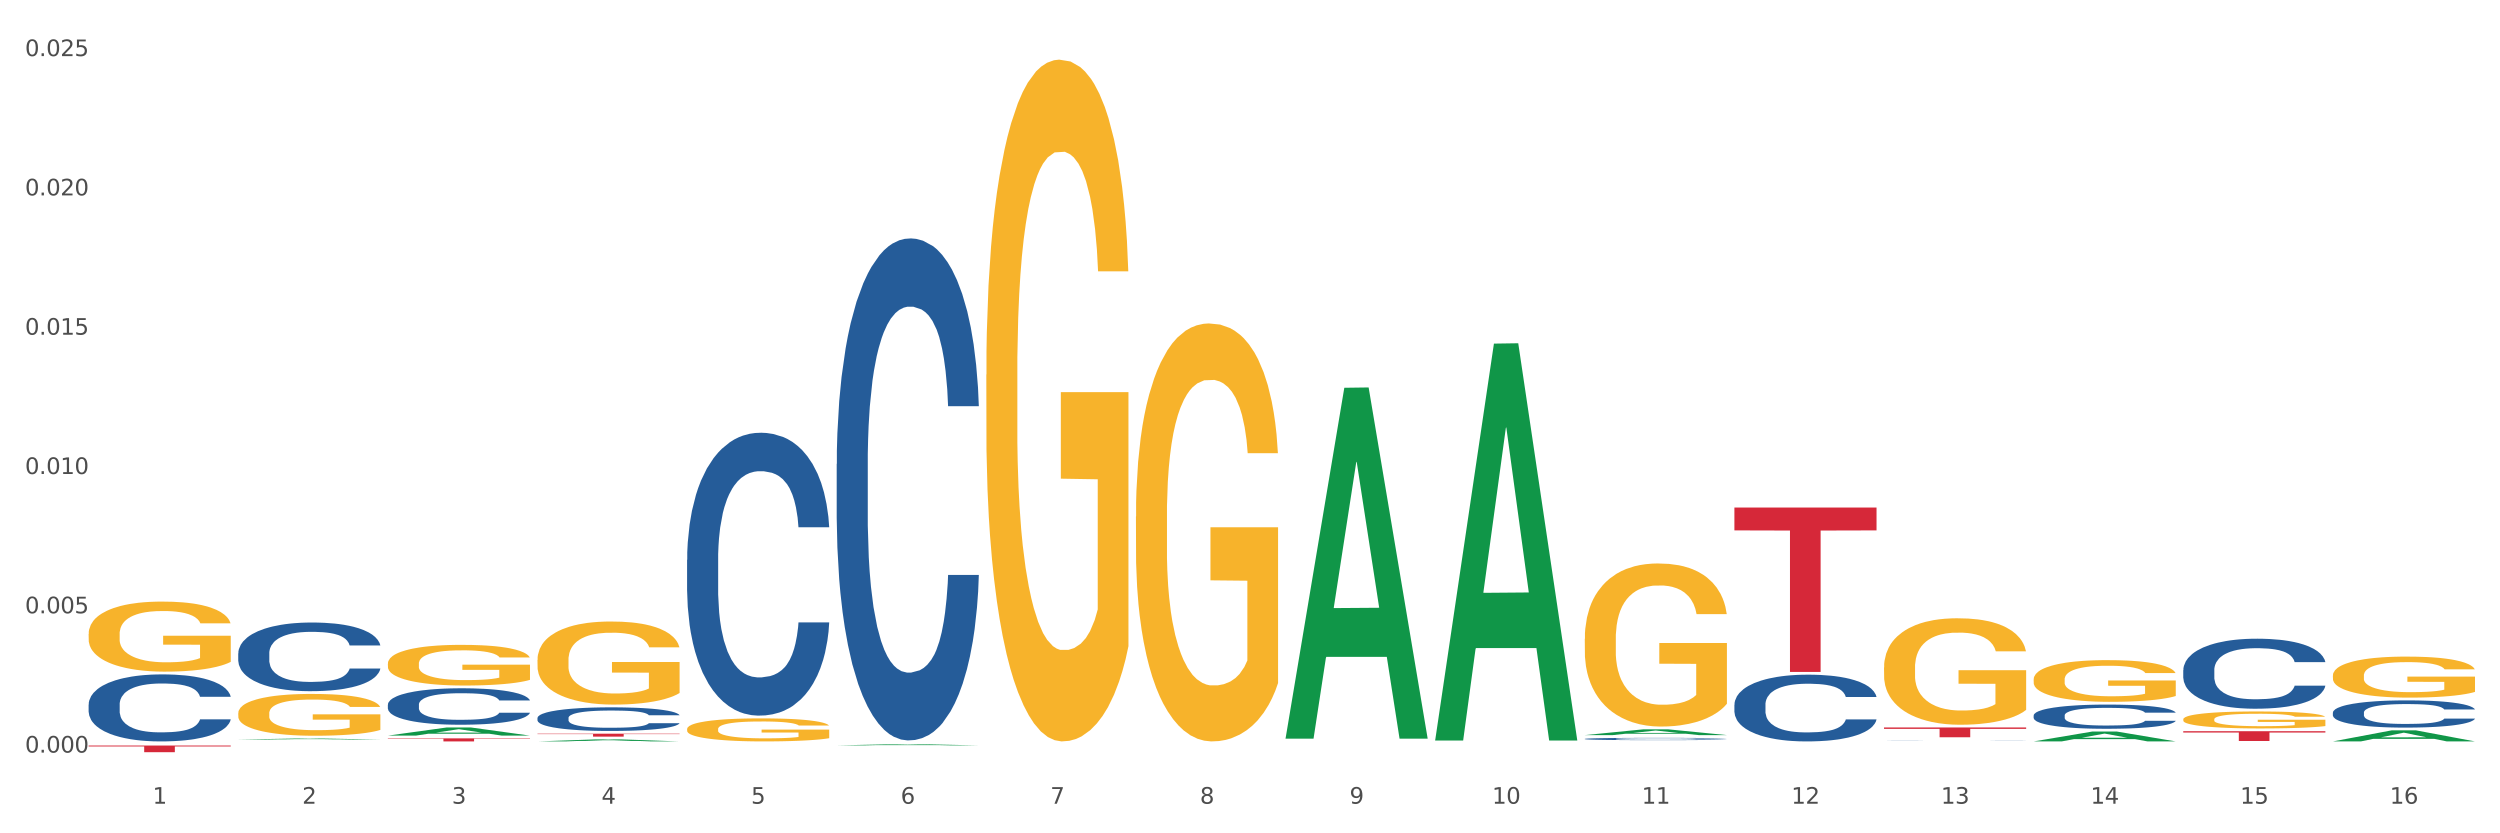 <?xml version="1.0" encoding="utf-8" standalone="no"?>
<!DOCTYPE svg PUBLIC "-//W3C//DTD SVG 1.1//EN"
  "http://www.w3.org/Graphics/SVG/1.1/DTD/svg11.dtd">
<svg xmlns:xlink="http://www.w3.org/1999/xlink" width="1080pt" height="360pt" viewBox="0 0 1080 360" xmlns="http://www.w3.org/2000/svg" version="1.1">
 <rect x="0" y="0" width="1080" height="360" fill="#333333" stroke="none"/>
 <defs>
  <style type="text/css">*{stroke-linejoin: round; stroke-linecap: butt}</style>
 </defs>
 <g id="figure_1">
  <g id="patch_1">
   <path d="M 0 360 
L 1080 360 
L 1080 0 
L 0 0 
z
" style="fill: #ffffff; stroke: #ffffff; stroke-linejoin: miter"/>
  </g>
  <g id="axes_1">
   <g id="matplotlib.axis_1">
    <g id="xtick_1">
     <g id="text_1">
      <!-- 1 -->
      <g style="fill: #4d4d4d" transform="translate(65.93 347.204) scale(0.096 -0.096)">
       <defs>
        <path id="DejaVuSans-31" d="M 794 531 
L 1825 531 
L 1825 4091 
L 703 3866 
L 703 4441 
L 1819 4666 
L 2450 4666 
L 2450 531 
L 3481 531 
L 3481 0 
L 794 0 
L 794 531 
z
" transform="scale(0.016)"/>
       </defs>
       <use xlink:href="#DejaVuSans-31"/>
      </g>
     </g>
    </g>
    <g id="xtick_2">
     <g id="text_2">
      <!-- 2 -->
      <g style="fill: #4d4d4d" transform="translate(130.565 347.204) scale(0.096 -0.096)">
       <defs>
        <path id="DejaVuSans-32" d="M 1228 531 
L 3431 531 
L 3431 0 
L 469 0 
L 469 531 
Q 828 903 1448 1529 
Q 2069 2156 2228 2338 
Q 2531 2678 2651 2914 
Q 2772 3150 2772 3378 
Q 2772 3750 2511 3984 
Q 2250 4219 1831 4219 
Q 1534 4219 1204 4116 
Q 875 4013 500 3803 
L 500 4441 
Q 881 4594 1212 4672 
Q 1544 4750 1819 4750 
Q 2544 4750 2975 4387 
Q 3406 4025 3406 3419 
Q 3406 3131 3298 2873 
Q 3191 2616 2906 2266 
Q 2828 2175 2409 1742 
Q 1991 1309 1228 531 
z
" transform="scale(0.016)"/>
       </defs>
       <use xlink:href="#DejaVuSans-32"/>
      </g>
     </g>
    </g>
    <g id="xtick_3">
     <g id="text_3">
      <!-- 3 -->
      <g style="fill: #4d4d4d" transform="translate(195.199 347.204) scale(0.096 -0.096)">
       <defs>
        <path id="DejaVuSans-33" d="M 2597 2516 
Q 3050 2419 3304 2112 
Q 3559 1806 3559 1356 
Q 3559 666 3084 287 
Q 2609 -91 1734 -91 
Q 1441 -91 1130 -33 
Q 819 25 488 141 
L 488 750 
Q 750 597 1062 519 
Q 1375 441 1716 441 
Q 2309 441 2620 675 
Q 2931 909 2931 1356 
Q 2931 1769 2642 2001 
Q 2353 2234 1838 2234 
L 1294 2234 
L 1294 2753 
L 1863 2753 
Q 2328 2753 2575 2939 
Q 2822 3125 2822 3475 
Q 2822 3834 2567 4026 
Q 2313 4219 1838 4219 
Q 1578 4219 1281 4162 
Q 984 4106 628 3988 
L 628 4550 
Q 988 4650 1302 4700 
Q 1616 4750 1894 4750 
Q 2613 4750 3031 4423 
Q 3450 4097 3450 3541 
Q 3450 3153 3228 2886 
Q 3006 2619 2597 2516 
z
" transform="scale(0.016)"/>
       </defs>
       <use xlink:href="#DejaVuSans-33"/>
      </g>
     </g>
    </g>
    <g id="xtick_4">
     <g id="text_4">
      <!-- 4 -->
      <g style="fill: #4d4d4d" transform="translate(259.833 347.204) scale(0.096 -0.096)">
       <defs>
        <path id="DejaVuSans-34" d="M 2419 4116 
L 825 1625 
L 2419 1625 
L 2419 4116 
z
M 2253 4666 
L 3047 4666 
L 3047 1625 
L 3713 1625 
L 3713 1100 
L 3047 1100 
L 3047 0 
L 2419 0 
L 2419 1100 
L 313 1100 
L 313 1709 
L 2253 4666 
z
" transform="scale(0.016)"/>
       </defs>
       <use xlink:href="#DejaVuSans-34"/>
      </g>
     </g>
    </g>
    <g id="xtick_5">
     <g id="text_5">
      <!-- 5 -->
      <g style="fill: #4d4d4d" transform="translate(324.467 347.204) scale(0.096 -0.096)">
       <defs>
        <path id="DejaVuSans-35" d="M 691 4666 
L 3169 4666 
L 3169 4134 
L 1269 4134 
L 1269 2991 
Q 1406 3038 1543 3061 
Q 1681 3084 1819 3084 
Q 2600 3084 3056 2656 
Q 3513 2228 3513 1497 
Q 3513 744 3044 326 
Q 2575 -91 1722 -91 
Q 1428 -91 1123 -41 
Q 819 9 494 109 
L 494 744 
Q 775 591 1075 516 
Q 1375 441 1709 441 
Q 2250 441 2565 725 
Q 2881 1009 2881 1497 
Q 2881 1984 2565 2268 
Q 2250 2553 1709 2553 
Q 1456 2553 1204 2497 
Q 953 2441 691 2322 
L 691 4666 
z
" transform="scale(0.016)"/>
       </defs>
       <use xlink:href="#DejaVuSans-35"/>
      </g>
     </g>
    </g>
    <g id="xtick_6">
     <g id="text_6">
      <!-- 6 -->
      <g style="fill: #4d4d4d" transform="translate(389.102 347.204) scale(0.096 -0.096)">
       <defs>
        <path id="DejaVuSans-36" d="M 2113 2584 
Q 1688 2584 1439 2293 
Q 1191 2003 1191 1497 
Q 1191 994 1439 701 
Q 1688 409 2113 409 
Q 2538 409 2786 701 
Q 3034 994 3034 1497 
Q 3034 2003 2786 2293 
Q 2538 2584 2113 2584 
z
M 3366 4563 
L 3366 3988 
Q 3128 4100 2886 4159 
Q 2644 4219 2406 4219 
Q 1781 4219 1451 3797 
Q 1122 3375 1075 2522 
Q 1259 2794 1537 2939 
Q 1816 3084 2150 3084 
Q 2853 3084 3261 2657 
Q 3669 2231 3669 1497 
Q 3669 778 3244 343 
Q 2819 -91 2113 -91 
Q 1303 -91 875 529 
Q 447 1150 447 2328 
Q 447 3434 972 4092 
Q 1497 4750 2381 4750 
Q 2619 4750 2861 4703 
Q 3103 4656 3366 4563 
z
" transform="scale(0.016)"/>
       </defs>
       <use xlink:href="#DejaVuSans-36"/>
      </g>
     </g>
    </g>
    <g id="xtick_7">
     <g id="text_7">
      <!-- 7 -->
      <g style="fill: #4d4d4d" transform="translate(453.736 347.204) scale(0.096 -0.096)">
       <defs>
        <path id="DejaVuSans-37" d="M 525 4666 
L 3525 4666 
L 3525 4397 
L 1831 0 
L 1172 0 
L 2766 4134 
L 525 4134 
L 525 4666 
z
" transform="scale(0.016)"/>
       </defs>
       <use xlink:href="#DejaVuSans-37"/>
      </g>
     </g>
    </g>
    <g id="xtick_8">
     <g id="text_8">
      <!-- 8 -->
      <g style="fill: #4d4d4d" transform="translate(518.37 347.204) scale(0.096 -0.096)">
       <defs>
        <path id="DejaVuSans-38" d="M 2034 2216 
Q 1584 2216 1326 1975 
Q 1069 1734 1069 1313 
Q 1069 891 1326 650 
Q 1584 409 2034 409 
Q 2484 409 2743 651 
Q 3003 894 3003 1313 
Q 3003 1734 2745 1975 
Q 2488 2216 2034 2216 
z
M 1403 2484 
Q 997 2584 770 2862 
Q 544 3141 544 3541 
Q 544 4100 942 4425 
Q 1341 4750 2034 4750 
Q 2731 4750 3128 4425 
Q 3525 4100 3525 3541 
Q 3525 3141 3298 2862 
Q 3072 2584 2669 2484 
Q 3125 2378 3379 2068 
Q 3634 1759 3634 1313 
Q 3634 634 3220 271 
Q 2806 -91 2034 -91 
Q 1263 -91 848 271 
Q 434 634 434 1313 
Q 434 1759 690 2068 
Q 947 2378 1403 2484 
z
M 1172 3481 
Q 1172 3119 1398 2916 
Q 1625 2713 2034 2713 
Q 2441 2713 2670 2916 
Q 2900 3119 2900 3481 
Q 2900 3844 2670 4047 
Q 2441 4250 2034 4250 
Q 1625 4250 1398 4047 
Q 1172 3844 1172 3481 
z
" transform="scale(0.016)"/>
       </defs>
       <use xlink:href="#DejaVuSans-38"/>
      </g>
     </g>
    </g>
    <g id="xtick_9">
     <g id="text_9">
      <!-- 9 -->
      <g style="fill: #4d4d4d" transform="translate(583.005 347.204) scale(0.096 -0.096)">
       <defs>
        <path id="DejaVuSans-39" d="M 703 97 
L 703 672 
Q 941 559 1184 500 
Q 1428 441 1663 441 
Q 2288 441 2617 861 
Q 2947 1281 2994 2138 
Q 2813 1869 2534 1725 
Q 2256 1581 1919 1581 
Q 1219 1581 811 2004 
Q 403 2428 403 3163 
Q 403 3881 828 4315 
Q 1253 4750 1959 4750 
Q 2769 4750 3195 4129 
Q 3622 3509 3622 2328 
Q 3622 1225 3098 567 
Q 2575 -91 1691 -91 
Q 1453 -91 1209 -44 
Q 966 3 703 97 
z
M 1959 2075 
Q 2384 2075 2632 2365 
Q 2881 2656 2881 3163 
Q 2881 3666 2632 3958 
Q 2384 4250 1959 4250 
Q 1534 4250 1286 3958 
Q 1038 3666 1038 3163 
Q 1038 2656 1286 2365 
Q 1534 2075 1959 2075 
z
" transform="scale(0.016)"/>
       </defs>
       <use xlink:href="#DejaVuSans-39"/>
      </g>
     </g>
    </g>
    <g id="xtick_10">
     <g id="text_10">
      <!-- 10 -->
      <g style="fill: #4d4d4d" transform="translate(644.585 347.204) scale(0.096 -0.096)">
       <defs>
        <path id="DejaVuSans-30" d="M 2034 4250 
Q 1547 4250 1301 3770 
Q 1056 3291 1056 2328 
Q 1056 1369 1301 889 
Q 1547 409 2034 409 
Q 2525 409 2770 889 
Q 3016 1369 3016 2328 
Q 3016 3291 2770 3770 
Q 2525 4250 2034 4250 
z
M 2034 4750 
Q 2819 4750 3233 4129 
Q 3647 3509 3647 2328 
Q 3647 1150 3233 529 
Q 2819 -91 2034 -91 
Q 1250 -91 836 529 
Q 422 1150 422 2328 
Q 422 3509 836 4129 
Q 1250 4750 2034 4750 
z
" transform="scale(0.016)"/>
       </defs>
       <use xlink:href="#DejaVuSans-31"/>
       <use xlink:href="#DejaVuSans-30" transform="translate(63.623 0)"/>
      </g>
     </g>
    </g>
    <g id="xtick_11">
     <g id="text_11">
      <!-- 11 -->
      <g style="fill: #4d4d4d" transform="translate(709.219 347.204) scale(0.096 -0.096)">
       <use xlink:href="#DejaVuSans-31"/>
       <use xlink:href="#DejaVuSans-31" transform="translate(63.623 0)"/>
      </g>
     </g>
    </g>
    <g id="xtick_12">
     <g id="text_12">
      <!-- 12 -->
      <g style="fill: #4d4d4d" transform="translate(773.854 347.204) scale(0.096 -0.096)">
       <use xlink:href="#DejaVuSans-31"/>
       <use xlink:href="#DejaVuSans-32" transform="translate(63.623 0)"/>
      </g>
     </g>
    </g>
    <g id="xtick_13">
     <g id="text_13">
      <!-- 13 -->
      <g style="fill: #4d4d4d" transform="translate(838.488 347.204) scale(0.096 -0.096)">
       <use xlink:href="#DejaVuSans-31"/>
       <use xlink:href="#DejaVuSans-33" transform="translate(63.623 0)"/>
      </g>
     </g>
    </g>
    <g id="xtick_14">
     <g id="text_14">
      <!-- 14 -->
      <g style="fill: #4d4d4d" transform="translate(903.122 347.204) scale(0.096 -0.096)">
       <use xlink:href="#DejaVuSans-31"/>
       <use xlink:href="#DejaVuSans-34" transform="translate(63.623 0)"/>
      </g>
     </g>
    </g>
    <g id="xtick_15">
     <g id="text_15">
      <!-- 15 -->
      <g style="fill: #4d4d4d" transform="translate(967.756 347.204) scale(0.096 -0.096)">
       <use xlink:href="#DejaVuSans-31"/>
       <use xlink:href="#DejaVuSans-35" transform="translate(63.623 0)"/>
      </g>
     </g>
    </g>
    <g id="xtick_16">
     <g id="text_16">
      <!-- 16 -->
      <g style="fill: #4d4d4d" transform="translate(1032.391 347.204) scale(0.096 -0.096)">
       <use xlink:href="#DejaVuSans-31"/>
       <use xlink:href="#DejaVuSans-36" transform="translate(63.623 0)"/>
      </g>
     </g>
    </g>
    <g id="xtick_17"/>
    <g id="xtick_18"/>
    <g id="xtick_19"/>
    <g id="xtick_20"/>
    <g id="xtick_21"/>
    <g id="xtick_22"/>
    <g id="xtick_23"/>
    <g id="xtick_24"/>
    <g id="xtick_25"/>
    <g id="xtick_26"/>
    <g id="xtick_27"/>
    <g id="xtick_28"/>
    <g id="xtick_29"/>
    <g id="xtick_30"/>
    <g id="xtick_31"/>
   </g>
   <g id="matplotlib.axis_2">
    <g id="ytick_1">
     <g id="text_17">
      <!-- 0.000 -->
      <g style="fill: #4d4d4d" transform="translate(10.8 325.125) scale(0.096 -0.096)">
       <defs>
        <path id="DejaVuSans-2e" d="M 684 794 
L 1344 794 
L 1344 0 
L 684 0 
L 684 794 
z
" transform="scale(0.016)"/>
       </defs>
       <use xlink:href="#DejaVuSans-30"/>
       <use xlink:href="#DejaVuSans-2e" transform="translate(63.623 0)"/>
       <use xlink:href="#DejaVuSans-30" transform="translate(95.41 0)"/>
       <use xlink:href="#DejaVuSans-30" transform="translate(159.033 0)"/>
       <use xlink:href="#DejaVuSans-30" transform="translate(222.656 0)"/>
      </g>
     </g>
    </g>
    <g id="ytick_2">
     <g id="text_18">
      <!-- 0.005 -->
      <g style="fill: #4d4d4d" transform="translate(10.8 264.947) scale(0.096 -0.096)">
       <use xlink:href="#DejaVuSans-30"/>
       <use xlink:href="#DejaVuSans-2e" transform="translate(63.623 0)"/>
       <use xlink:href="#DejaVuSans-30" transform="translate(95.41 0)"/>
       <use xlink:href="#DejaVuSans-30" transform="translate(159.033 0)"/>
       <use xlink:href="#DejaVuSans-35" transform="translate(222.656 0)"/>
      </g>
     </g>
    </g>
    <g id="ytick_3">
     <g id="text_19">
      <!-- 0.010 -->
      <g style="fill: #4d4d4d" transform="translate(10.8 204.77) scale(0.096 -0.096)">
       <use xlink:href="#DejaVuSans-30"/>
       <use xlink:href="#DejaVuSans-2e" transform="translate(63.623 0)"/>
       <use xlink:href="#DejaVuSans-30" transform="translate(95.41 0)"/>
       <use xlink:href="#DejaVuSans-31" transform="translate(159.033 0)"/>
       <use xlink:href="#DejaVuSans-30" transform="translate(222.656 0)"/>
      </g>
     </g>
    </g>
    <g id="ytick_4">
     <g id="text_20">
      <!-- 0.015 -->
      <g style="fill: #4d4d4d" transform="translate(10.8 144.592) scale(0.096 -0.096)">
       <use xlink:href="#DejaVuSans-30"/>
       <use xlink:href="#DejaVuSans-2e" transform="translate(63.623 0)"/>
       <use xlink:href="#DejaVuSans-30" transform="translate(95.41 0)"/>
       <use xlink:href="#DejaVuSans-31" transform="translate(159.033 0)"/>
       <use xlink:href="#DejaVuSans-35" transform="translate(222.656 0)"/>
      </g>
     </g>
    </g>
    <g id="ytick_5">
     <g id="text_21">
      <!-- 0.020 -->
      <g style="fill: #4d4d4d" transform="translate(10.8 84.414) scale(0.096 -0.096)">
       <use xlink:href="#DejaVuSans-30"/>
       <use xlink:href="#DejaVuSans-2e" transform="translate(63.623 0)"/>
       <use xlink:href="#DejaVuSans-30" transform="translate(95.41 0)"/>
       <use xlink:href="#DejaVuSans-32" transform="translate(159.033 0)"/>
       <use xlink:href="#DejaVuSans-30" transform="translate(222.656 0)"/>
      </g>
     </g>
    </g>
    <g id="ytick_6">
     <g id="text_22">
      <!-- 0.025 -->
      <g style="fill: #4d4d4d" transform="translate(10.8 24.236) scale(0.096 -0.096)">
       <use xlink:href="#DejaVuSans-30"/>
       <use xlink:href="#DejaVuSans-2e" transform="translate(63.623 0)"/>
       <use xlink:href="#DejaVuSans-30" transform="translate(95.41 0)"/>
       <use xlink:href="#DejaVuSans-32" transform="translate(159.033 0)"/>
       <use xlink:href="#DejaVuSans-35" transform="translate(222.656 0)"/>
      </g>
     </g>
    </g>
    <g id="ytick_7"/>
    <g id="ytick_8"/>
    <g id="ytick_9"/>
    <g id="ytick_10"/>
    <g id="ytick_11"/>
   </g>
   <g id="PolyCollection_1">
    <path d="M 102.917 319.496 
L 102.981 319.496 
L 128.301 319.032 
L 138.809 319.031 
L 164.32 319.497 
L 152.166 319.497 
L 146.659 319.389 
L 120.515 319.389 
L 120.325 319.39 
L 115.008 319.497 
L 102.917 319.497 
L 102.917 319.496 
L 123.807 319.324 
L 143.367 319.323 
L 133.682 319.131 
L 133.555 319.13 
L 133.429 319.131 
L 123.744 319.323 
L 123.807 319.324 
L 102.917 319.496 
z
" clip-path="url(#pa71b6ceedd)" style="fill: #109648"/>
    <path d="M 167.552 317.781 
L 167.615 317.778 
L 192.936 314.273 
L 203.444 314.27 
L 228.954 317.788 
L 216.8 317.788 
L 211.293 316.969 
L 185.149 316.969 
L 184.96 316.982 
L 179.642 317.788 
L 167.552 317.788 
L 167.552 317.781 
L 188.441 316.48 
L 208.001 316.476 
L 198.316 315.02 
L 198.19 315.013 
L 198.063 315.023 
L 188.378 316.476 
L 188.441 316.48 
L 167.552 317.781 
z
" clip-path="url(#pa71b6ceedd)" style="fill: #109648"/>
    <path d="M 232.186 320.293 
L 232.249 320.293 
L 257.57 319.407 
L 268.078 319.406 
L 293.588 320.295 
L 281.435 320.295 
L 275.927 320.088 
L 249.784 320.088 
L 249.594 320.091 
L 244.276 320.295 
L 232.186 320.295 
L 232.186 320.293 
L 253.075 319.964 
L 272.636 319.964 
L 262.95 319.595 
L 262.824 319.594 
L 262.697 319.596 
L 253.012 319.964 
L 253.075 319.964 
L 232.186 320.293 
z
" clip-path="url(#pa71b6ceedd)" style="fill: #109648"/>
    <path d="M 361.454 322.01 
L 361.518 322.009 
L 386.838 321.479 
L 397.346 321.478 
L 422.857 322.011 
L 410.703 322.011 
L 405.196 321.887 
L 379.052 321.887 
L 378.862 321.889 
L 373.545 322.011 
L 361.454 322.011 
L 361.454 322.01 
L 382.344 321.813 
L 401.904 321.812 
L 392.219 321.592 
L 392.092 321.591 
L 391.966 321.592 
L 382.281 321.812 
L 382.344 321.813 
L 361.454 322.01 
z
" clip-path="url(#pa71b6ceedd)" style="fill: #109648"/>
    <path d="M 555.357 318.83 
L 555.421 318.688 
L 580.741 167.517 
L 591.249 167.375 
L 616.76 319.115 
L 604.606 319.115 
L 599.099 283.78 
L 572.955 283.78 
L 572.765 284.35 
L 567.448 319.115 
L 555.357 319.115 
L 555.357 318.83 
L 576.247 262.693 
L 595.807 262.551 
L 586.122 199.717 
L 585.995 199.433 
L 585.869 199.86 
L 576.184 262.551 
L 576.247 262.693 
L 555.357 318.83 
z
" clip-path="url(#pa71b6ceedd)" style="fill: #109648"/>
    <path d="M 619.992 319.603 
L 620.055 319.442 
L 645.376 148.443 
L 655.884 148.282 
L 681.394 319.925 
L 669.24 319.925 
L 663.733 279.956 
L 637.59 279.956 
L 637.4 280.6 
L 632.082 319.925 
L 619.992 319.925 
L 619.992 319.603 
L 640.881 256.103 
L 660.441 255.942 
L 650.756 184.867 
L 650.63 184.544 
L 650.503 185.028 
L 640.818 255.942 
L 640.881 256.103 
L 619.992 319.603 
z
" clip-path="url(#pa71b6ceedd)" style="fill: #109648"/>
    <path d="M 684.626 317.565 
L 684.689 317.562 
L 710.01 315.061 
L 720.518 315.059 
L 746.029 317.569 
L 733.875 317.569 
L 728.367 316.985 
L 702.224 316.985 
L 702.034 316.994 
L 696.717 317.569 
L 684.626 317.569 
L 684.626 317.565 
L 705.515 316.636 
L 725.076 316.633 
L 715.391 315.594 
L 715.264 315.589 
L 715.137 315.596 
L 705.452 316.633 
L 705.515 316.636 
L 684.626 317.565 
z
" clip-path="url(#pa71b6ceedd)" style="fill: #109648"/>
    <path d="M 878.529 320.287 
L 878.592 320.283 
L 903.913 316.022 
L 914.421 316.018 
L 939.931 320.295 
L 927.777 320.295 
L 922.27 319.299 
L 896.127 319.299 
L 895.937 319.315 
L 890.619 320.295 
L 878.529 320.295 
L 878.529 320.287 
L 899.418 318.705 
L 918.979 318.701 
L 909.293 316.93 
L 909.167 316.922 
L 909.04 316.934 
L 899.355 318.701 
L 899.418 318.705 
L 878.529 320.287 
z
" clip-path="url(#pa71b6ceedd)" style="fill: #109648"/>
    <path d="M 749.26 219.26 
L 810.663 219.26 
L 810.663 229.128 
L 786.509 229.195 
L 786.509 290.274 
L 773.268 290.274 
L 773.268 229.195 
L 749.26 229.128 
L 749.26 219.326 
L 749.26 219.26 
z
" clip-path="url(#pa71b6ceedd)" style="fill: #d62839"/>
    <path d="M 943.163 315.871 
L 1004.566 315.871 
L 1004.566 316.459 
L 980.412 316.463 
L 980.412 320.1 
L 967.171 320.1 
L 967.171 316.463 
L 943.163 316.459 
L 943.163 315.875 
L 943.163 315.871 
z
" clip-path="url(#pa71b6ceedd)" style="fill: #d62839"/>
    <path d="M 878.529 309.076 
L 878.601 309.066 
L 878.601 308.799 
L 878.819 308.436 
L 879.618 307.767 
L 880.634 307.261 
L 882.376 306.668 
L 883.319 306.42 
L 884.553 306.143 
L 887.093 305.694 
L 889.996 305.312 
L 892.029 305.102 
L 893.553 304.968 
L 896.964 304.729 
L 898.924 304.624 
L 900.956 304.538 
L 902.698 304.481 
L 905.601 304.414 
L 907.924 304.385 
L 910.609 304.376 
L 912.859 304.385 
L 915.835 304.424 
L 920.19 304.538 
L 921.859 304.605 
L 924.109 304.72 
L 926.432 304.872 
L 928.319 305.025 
L 930.496 305.245 
L 932.746 305.532 
L 934.923 305.895 
L 936.448 306.229 
L 937.681 306.582 
L 938.77 307.012 
L 939.569 307.48 
L 939.931 307.872 
L 926.649 307.872 
L 926.286 307.518 
L 925.561 307.136 
L 924.835 306.878 
L 924.036 306.668 
L 922.803 306.43 
L 921.714 306.277 
L 919.899 306.095 
L 918.23 305.981 
L 916.851 305.914 
L 915.182 305.856 
L 911.625 305.799 
L 909.085 305.799 
L 907.488 305.818 
L 905.529 305.866 
L 903.859 305.933 
L 901.9 306.047 
L 900.375 306.172 
L 898.851 306.334 
L 897.98 306.449 
L 896.674 306.659 
L 895.803 306.831 
L 894.642 307.127 
L 893.988 307.337 
L 892.827 307.881 
L 892.319 308.283 
L 892.101 308.56 
L 891.956 308.865 
L 891.956 310.356 
L 892.392 311.024 
L 892.754 311.311 
L 893.335 311.636 
L 894.424 312.056 
L 896.021 312.467 
L 897.69 312.763 
L 899.069 312.944 
L 900.375 313.078 
L 901.682 313.183 
L 903.279 313.279 
L 904.585 313.336 
L 906.545 313.393 
L 908.867 313.422 
L 910.682 313.422 
L 914.383 313.374 
L 916.053 313.326 
L 917.649 313.259 
L 919.391 313.154 
L 920.77 313.04 
L 921.569 312.954 
L 922.875 312.772 
L 923.891 312.581 
L 924.762 312.362 
L 925.343 312.17 
L 925.996 311.884 
L 926.504 311.559 
L 926.649 311.387 
L 939.931 311.387 
L 939.641 311.731 
L 939.133 312.065 
L 938.117 312.514 
L 937.319 312.772 
L 936.085 313.088 
L 934.778 313.355 
L 932.964 313.651 
L 931.294 313.871 
L 929.552 314.062 
L 927.665 314.234 
L 924.254 314.473 
L 923.02 314.539 
L 920.407 314.654 
L 918.375 314.721 
L 915.399 314.788 
L 912.351 314.826 
L 909.158 314.836 
L 906.327 314.817 
L 903.206 314.759 
L 901.246 314.702 
L 899.069 314.616 
L 896.529 314.482 
L 894.134 314.32 
L 891.884 314.129 
L 889.779 313.909 
L 887.819 313.661 
L 885.279 313.25 
L 883.392 312.849 
L 882.013 312.476 
L 881.069 312.161 
L 880.126 311.76 
L 879.618 311.483 
L 878.819 310.814 
L 878.529 310.193 
L 878.529 309.076 
z
" clip-path="url(#pa71b6ceedd)" style="fill: #255c99"/>
    <path d="M 943.163 289.511 
L 943.236 289.483 
L 943.236 288.709 
L 943.453 287.659 
L 944.252 285.725 
L 945.268 284.261 
L 947.01 282.548 
L 947.953 281.83 
L 949.187 281.028 
L 951.728 279.73 
L 954.631 278.625 
L 956.663 278.017 
L 958.187 277.63 
L 961.598 276.939 
L 963.558 276.635 
L 965.59 276.387 
L 967.332 276.221 
L 970.235 276.028 
L 972.558 275.945 
L 975.243 275.917 
L 977.493 275.945 
L 980.469 276.055 
L 984.824 276.387 
L 986.493 276.58 
L 988.743 276.912 
L 991.066 277.354 
L 992.953 277.796 
L 995.13 278.431 
L 997.38 279.26 
L 999.558 280.31 
L 1001.082 281.277 
L 1002.316 282.299 
L 1003.404 283.543 
L 1004.203 284.897 
L 1004.566 286.029 
L 991.284 286.029 
L 990.921 285.007 
L 990.195 283.902 
L 989.469 283.156 
L 988.671 282.548 
L 987.437 281.857 
L 986.348 281.415 
L 984.534 280.89 
L 982.864 280.559 
L 981.485 280.365 
L 979.816 280.2 
L 976.26 280.034 
L 973.719 280.034 
L 972.122 280.089 
L 970.163 280.227 
L 968.494 280.421 
L 966.534 280.752 
L 965.01 281.111 
L 963.485 281.581 
L 962.615 281.913 
L 961.308 282.52 
L 960.437 283.018 
L 959.276 283.874 
L 958.623 284.482 
L 957.461 286.057 
L 956.953 287.217 
L 956.736 288.019 
L 956.59 288.903 
L 956.59 293.213 
L 957.026 295.147 
L 957.389 295.976 
L 957.969 296.915 
L 959.058 298.131 
L 960.655 299.319 
L 962.324 300.175 
L 963.703 300.7 
L 965.01 301.087 
L 966.316 301.391 
L 967.913 301.667 
L 969.219 301.833 
L 971.179 301.999 
L 973.502 302.082 
L 975.316 302.082 
L 979.018 301.944 
L 980.687 301.805 
L 982.284 301.612 
L 984.026 301.308 
L 985.405 300.977 
L 986.203 300.728 
L 987.509 300.203 
L 988.526 299.65 
L 989.397 299.015 
L 989.977 298.462 
L 990.63 297.634 
L 991.138 296.694 
L 991.284 296.197 
L 1004.566 296.197 
L 1004.275 297.191 
L 1003.767 298.158 
L 1002.751 299.457 
L 1001.953 300.203 
L 1000.719 301.115 
L 999.413 301.888 
L 997.598 302.745 
L 995.929 303.38 
L 994.187 303.933 
L 992.3 304.43 
L 988.888 305.121 
L 987.655 305.314 
L 985.042 305.646 
L 983.009 305.839 
L 980.034 306.033 
L 976.985 306.143 
L 973.792 306.171 
L 970.961 306.116 
L 967.84 305.95 
L 965.881 305.784 
L 963.703 305.535 
L 961.163 305.149 
L 958.768 304.679 
L 956.518 304.126 
L 954.413 303.491 
L 952.453 302.773 
L 949.913 301.584 
L 948.026 300.424 
L 946.647 299.347 
L 945.703 298.435 
L 944.76 297.274 
L 944.252 296.473 
L 943.453 294.539 
L 943.163 292.743 
L 943.163 289.511 
z
" clip-path="url(#pa71b6ceedd)" style="fill: #255c99"/>
    <path d="M 1007.797 307.848 
L 1007.87 307.837 
L 1007.87 307.536 
L 1008.088 307.128 
L 1008.886 306.376 
L 1009.902 305.806 
L 1011.644 305.14 
L 1012.588 304.86 
L 1013.822 304.549 
L 1016.362 304.044 
L 1019.265 303.614 
L 1021.297 303.377 
L 1022.821 303.227 
L 1026.233 302.958 
L 1028.192 302.84 
L 1030.225 302.743 
L 1031.967 302.679 
L 1034.87 302.604 
L 1037.192 302.571 
L 1039.878 302.561 
L 1042.128 302.571 
L 1045.103 302.614 
L 1049.458 302.743 
L 1051.128 302.819 
L 1053.378 302.947 
L 1055.7 303.119 
L 1057.587 303.291 
L 1059.765 303.539 
L 1062.015 303.861 
L 1064.192 304.269 
L 1065.716 304.645 
L 1066.95 305.043 
L 1068.039 305.527 
L 1068.837 306.053 
L 1069.2 306.494 
L 1055.918 306.494 
L 1055.555 306.096 
L 1054.829 305.666 
L 1054.103 305.376 
L 1053.305 305.14 
L 1052.071 304.871 
L 1050.982 304.699 
L 1049.168 304.495 
L 1047.499 304.366 
L 1046.12 304.291 
L 1044.45 304.226 
L 1040.894 304.162 
L 1038.354 304.162 
L 1036.757 304.183 
L 1034.797 304.237 
L 1033.128 304.312 
L 1031.168 304.441 
L 1029.644 304.581 
L 1028.12 304.764 
L 1027.249 304.893 
L 1025.942 305.129 
L 1025.071 305.323 
L 1023.91 305.656 
L 1023.257 305.892 
L 1022.096 306.505 
L 1021.588 306.956 
L 1021.37 307.268 
L 1021.225 307.612 
L 1021.225 309.288 
L 1021.66 310.041 
L 1022.023 310.363 
L 1022.604 310.728 
L 1023.692 311.201 
L 1025.289 311.663 
L 1026.959 311.996 
L 1028.338 312.201 
L 1029.644 312.351 
L 1030.95 312.469 
L 1032.547 312.577 
L 1033.854 312.641 
L 1035.813 312.706 
L 1038.136 312.738 
L 1039.95 312.738 
L 1043.652 312.684 
L 1045.321 312.631 
L 1046.918 312.555 
L 1048.66 312.437 
L 1050.039 312.308 
L 1050.837 312.211 
L 1052.144 312.007 
L 1053.16 311.792 
L 1054.031 311.545 
L 1054.611 311.33 
L 1055.265 311.008 
L 1055.773 310.642 
L 1055.918 310.449 
L 1069.2 310.449 
L 1068.91 310.836 
L 1068.402 311.212 
L 1067.386 311.717 
L 1066.587 312.007 
L 1065.353 312.362 
L 1064.047 312.663 
L 1062.232 312.996 
L 1060.563 313.243 
L 1058.821 313.458 
L 1056.934 313.652 
L 1053.523 313.92 
L 1052.289 313.995 
L 1049.676 314.124 
L 1047.644 314.2 
L 1044.668 314.275 
L 1041.62 314.318 
L 1038.426 314.329 
L 1035.596 314.307 
L 1032.475 314.243 
L 1030.515 314.178 
L 1028.338 314.081 
L 1025.797 313.931 
L 1023.402 313.748 
L 1021.152 313.533 
L 1019.047 313.286 
L 1017.088 313.007 
L 1014.547 312.545 
L 1012.66 312.093 
L 1011.281 311.674 
L 1010.338 311.319 
L 1009.394 310.868 
L 1008.886 310.556 
L 1008.088 309.804 
L 1007.797 309.106 
L 1007.797 307.848 
z
" clip-path="url(#pa71b6ceedd)" style="fill: #255c99"/>
    <path d="M 296.82 241.855 
L 296.893 241.743 
L 296.893 238.618 
L 297.11 234.377 
L 297.909 226.564 
L 298.925 220.649 
L 300.667 213.729 
L 301.61 210.828 
L 302.844 207.591 
L 305.385 202.345 
L 308.288 197.881 
L 310.32 195.425 
L 311.844 193.863 
L 315.255 191.073 
L 317.215 189.845 
L 319.247 188.841 
L 320.989 188.171 
L 323.892 187.39 
L 326.215 187.055 
L 328.9 186.943 
L 331.15 187.055 
L 334.126 187.501 
L 338.481 188.841 
L 340.15 189.622 
L 342.4 190.961 
L 344.723 192.747 
L 346.61 194.533 
L 348.787 197.1 
L 351.037 200.448 
L 353.215 204.689 
L 354.739 208.595 
L 355.973 212.725 
L 357.061 217.747 
L 357.86 223.216 
L 358.223 227.792 
L 344.941 227.792 
L 344.578 223.663 
L 343.852 219.198 
L 343.126 216.185 
L 342.328 213.729 
L 341.094 210.939 
L 340.005 209.153 
L 338.191 207.033 
L 336.521 205.694 
L 335.142 204.912 
L 333.473 204.243 
L 329.917 203.573 
L 327.376 203.573 
L 325.78 203.796 
L 323.82 204.354 
L 322.151 205.135 
L 320.191 206.475 
L 318.667 207.926 
L 317.143 209.823 
L 316.272 211.162 
L 314.965 213.618 
L 314.094 215.627 
L 312.933 219.087 
L 312.28 221.542 
L 311.118 227.904 
L 310.61 232.591 
L 310.393 235.828 
L 310.247 239.399 
L 310.247 256.81 
L 310.683 264.623 
L 311.046 267.971 
L 311.626 271.766 
L 312.715 276.677 
L 314.312 281.476 
L 315.981 284.936 
L 317.36 287.056 
L 318.667 288.619 
L 319.973 289.847 
L 321.57 290.963 
L 322.876 291.632 
L 324.836 292.302 
L 327.159 292.637 
L 328.973 292.637 
L 332.675 292.079 
L 334.344 291.521 
L 335.941 290.739 
L 337.683 289.512 
L 339.062 288.172 
L 339.86 287.168 
L 341.166 285.047 
L 342.183 282.815 
L 343.054 280.248 
L 343.634 278.016 
L 344.287 274.668 
L 344.795 270.873 
L 344.941 268.864 
L 358.223 268.864 
L 357.932 272.882 
L 357.424 276.788 
L 356.408 282.034 
L 355.61 285.047 
L 354.376 288.73 
L 353.07 291.856 
L 351.255 295.315 
L 349.586 297.882 
L 347.844 300.115 
L 345.957 302.124 
L 342.546 304.914 
L 341.312 305.695 
L 338.699 307.034 
L 336.667 307.816 
L 333.691 308.597 
L 330.642 309.043 
L 327.449 309.155 
L 324.618 308.932 
L 321.497 308.262 
L 319.538 307.592 
L 317.36 306.588 
L 314.82 305.025 
L 312.425 303.128 
L 310.175 300.896 
L 308.07 298.329 
L 306.11 295.427 
L 303.57 290.628 
L 301.683 285.94 
L 300.304 281.588 
L 299.36 277.904 
L 298.417 273.217 
L 297.909 269.98 
L 297.11 262.168 
L 296.82 254.913 
L 296.82 241.855 
z
" clip-path="url(#pa71b6ceedd)" style="fill: #255c99"/>
    <path d="M 684.626 319.2 
L 684.699 319.2 
L 684.699 319.174 
L 684.916 319.139 
L 685.715 319.076 
L 686.731 319.027 
L 688.473 318.971 
L 689.416 318.947 
L 690.65 318.921 
L 693.19 318.878 
L 696.094 318.842 
L 698.126 318.821 
L 699.65 318.809 
L 703.061 318.786 
L 705.021 318.776 
L 707.053 318.768 
L 708.795 318.762 
L 711.698 318.756 
L 714.021 318.753 
L 716.706 318.752 
L 718.956 318.753 
L 721.932 318.757 
L 726.287 318.768 
L 727.956 318.774 
L 730.206 318.785 
L 732.529 318.8 
L 734.416 318.814 
L 736.593 318.835 
L 738.843 318.862 
L 741.021 318.897 
L 742.545 318.929 
L 743.779 318.963 
L 744.867 319.004 
L 745.666 319.048 
L 746.029 319.086 
L 732.746 319.086 
L 732.384 319.052 
L 731.658 319.016 
L 730.932 318.991 
L 730.134 318.971 
L 728.9 318.948 
L 727.811 318.934 
L 725.996 318.916 
L 724.327 318.905 
L 722.948 318.899 
L 721.279 318.893 
L 717.722 318.888 
L 715.182 318.888 
L 713.585 318.89 
L 711.626 318.894 
L 709.956 318.901 
L 707.997 318.912 
L 706.472 318.924 
L 704.948 318.939 
L 704.077 318.95 
L 702.771 318.97 
L 701.9 318.986 
L 700.739 319.015 
L 700.085 319.035 
L 698.924 319.087 
L 698.416 319.125 
L 698.198 319.151 
L 698.053 319.18 
L 698.053 319.322 
L 698.489 319.386 
L 698.852 319.414 
L 699.432 319.445 
L 700.521 319.485 
L 702.118 319.524 
L 703.787 319.552 
L 705.166 319.569 
L 706.472 319.582 
L 707.779 319.592 
L 709.376 319.601 
L 710.682 319.607 
L 712.642 319.612 
L 714.964 319.615 
L 716.779 319.615 
L 720.48 319.61 
L 722.15 319.606 
L 723.747 319.599 
L 725.488 319.589 
L 726.867 319.578 
L 727.666 319.57 
L 728.972 319.553 
L 729.988 319.535 
L 730.859 319.514 
L 731.44 319.496 
L 732.093 319.468 
L 732.601 319.437 
L 732.746 319.421 
L 746.029 319.421 
L 745.738 319.454 
L 745.23 319.486 
L 744.214 319.528 
L 743.416 319.553 
L 742.182 319.583 
L 740.875 319.608 
L 739.061 319.637 
L 737.392 319.658 
L 735.65 319.676 
L 733.763 319.692 
L 730.351 319.715 
L 729.117 319.721 
L 726.505 319.732 
L 724.472 319.739 
L 721.497 319.745 
L 718.448 319.749 
L 715.255 319.75 
L 712.424 319.748 
L 709.303 319.742 
L 707.343 319.737 
L 705.166 319.729 
L 702.626 319.716 
L 700.231 319.7 
L 697.981 319.682 
L 695.876 319.661 
L 693.916 319.638 
L 691.376 319.598 
L 689.489 319.56 
L 688.11 319.525 
L 687.166 319.495 
L 686.223 319.456 
L 685.715 319.43 
L 684.916 319.366 
L 684.626 319.307 
L 684.626 319.2 
z
" clip-path="url(#pa71b6ceedd)" style="fill: #255c99"/>
    <path d="M 361.454 200.438 
L 361.527 200.24 
L 361.527 194.695 
L 361.745 187.168 
L 362.543 173.304 
L 363.559 162.807 
L 365.301 150.527 
L 366.245 145.377 
L 367.479 139.634 
L 370.019 130.325 
L 372.922 122.402 
L 374.954 118.045 
L 376.479 115.272 
L 379.89 110.321 
L 381.849 108.142 
L 383.882 106.359 
L 385.624 105.171 
L 388.527 103.784 
L 390.849 103.19 
L 393.535 102.992 
L 395.785 103.19 
L 398.761 103.983 
L 403.115 106.359 
L 404.785 107.746 
L 407.035 110.122 
L 409.357 113.291 
L 411.244 116.46 
L 413.422 121.016 
L 415.672 126.958 
L 417.849 134.484 
L 419.373 141.416 
L 420.607 148.744 
L 421.696 157.657 
L 422.494 167.362 
L 422.857 175.483 
L 409.575 175.483 
L 409.212 168.154 
L 408.486 160.232 
L 407.76 154.884 
L 406.962 150.527 
L 405.728 145.575 
L 404.64 142.406 
L 402.825 138.643 
L 401.156 136.267 
L 399.777 134.88 
L 398.107 133.692 
L 394.551 132.503 
L 392.011 132.503 
L 390.414 132.9 
L 388.454 133.89 
L 386.785 135.276 
L 384.825 137.653 
L 383.301 140.228 
L 381.777 143.595 
L 380.906 145.972 
L 379.599 150.329 
L 378.728 153.894 
L 377.567 160.034 
L 376.914 164.391 
L 375.753 175.681 
L 375.245 183.999 
L 375.027 189.743 
L 374.882 196.081 
L 374.882 226.979 
L 375.317 240.843 
L 375.68 246.785 
L 376.261 253.519 
L 377.349 262.234 
L 378.946 270.75 
L 380.616 276.89 
L 381.995 280.653 
L 383.301 283.426 
L 384.607 285.605 
L 386.204 287.585 
L 387.511 288.774 
L 389.47 289.962 
L 391.793 290.556 
L 393.607 290.556 
L 397.309 289.566 
L 398.978 288.576 
L 400.575 287.189 
L 402.317 285.011 
L 403.696 282.634 
L 404.494 280.851 
L 405.801 277.088 
L 406.817 273.127 
L 407.688 268.572 
L 408.268 264.61 
L 408.922 258.669 
L 409.43 251.934 
L 409.575 248.369 
L 422.857 248.369 
L 422.567 255.5 
L 422.059 262.432 
L 421.043 271.741 
L 420.244 277.088 
L 419.01 283.624 
L 417.704 289.17 
L 415.889 295.31 
L 414.22 299.865 
L 412.478 303.827 
L 410.591 307.392 
L 407.18 312.343 
L 405.946 313.73 
L 403.333 316.106 
L 401.301 317.493 
L 398.325 318.879 
L 395.277 319.671 
L 392.083 319.869 
L 389.253 319.473 
L 386.132 318.285 
L 384.172 317.097 
L 381.995 315.314 
L 379.454 312.541 
L 377.059 309.174 
L 374.809 305.213 
L 372.704 300.658 
L 370.745 295.508 
L 368.204 286.991 
L 366.317 278.673 
L 364.938 270.948 
L 363.995 264.412 
L 363.051 256.094 
L 362.543 250.35 
L 361.745 236.486 
L 361.454 223.612 
L 361.454 200.438 
z
" clip-path="url(#pa71b6ceedd)" style="fill: #255c99"/>
    <path d="M 813.895 319.703 
L 813.967 319.703 
L 813.967 319.702 
L 814.185 319.7 
L 814.983 319.695 
L 815.999 319.692 
L 817.741 319.689 
L 818.685 319.687 
L 819.919 319.686 
L 822.459 319.683 
L 825.362 319.681 
L 827.394 319.679 
L 828.919 319.678 
L 832.33 319.677 
L 834.289 319.676 
L 836.322 319.676 
L 838.064 319.675 
L 840.967 319.675 
L 843.289 319.675 
L 845.975 319.675 
L 848.225 319.675 
L 851.201 319.675 
L 855.555 319.676 
L 857.225 319.676 
L 859.475 319.677 
L 861.797 319.678 
L 863.684 319.679 
L 865.862 319.68 
L 868.112 319.682 
L 870.289 319.684 
L 871.813 319.686 
L 873.047 319.688 
L 874.136 319.691 
L 874.934 319.694 
L 875.297 319.696 
L 862.015 319.696 
L 861.652 319.694 
L 860.926 319.692 
L 860.201 319.69 
L 859.402 319.689 
L 858.168 319.687 
L 857.08 319.686 
L 855.265 319.685 
L 853.596 319.685 
L 852.217 319.684 
L 850.547 319.684 
L 846.991 319.683 
L 844.451 319.683 
L 842.854 319.684 
L 840.894 319.684 
L 839.225 319.684 
L 837.265 319.685 
L 835.741 319.686 
L 834.217 319.687 
L 833.346 319.687 
L 832.04 319.689 
L 831.169 319.69 
L 830.007 319.692 
L 829.354 319.693 
L 828.193 319.696 
L 827.685 319.699 
L 827.467 319.7 
L 827.322 319.702 
L 827.322 319.711 
L 827.757 319.715 
L 828.12 319.717 
L 828.701 319.719 
L 829.79 319.722 
L 831.386 319.724 
L 833.056 319.726 
L 834.435 319.727 
L 835.741 319.728 
L 837.048 319.728 
L 838.644 319.729 
L 839.951 319.729 
L 841.91 319.73 
L 844.233 319.73 
L 846.047 319.73 
L 849.749 319.73 
L 851.418 319.729 
L 853.015 319.729 
L 854.757 319.728 
L 856.136 319.728 
L 856.934 319.727 
L 858.241 319.726 
L 859.257 319.725 
L 860.128 319.723 
L 860.709 319.722 
L 861.362 319.721 
L 861.87 319.719 
L 862.015 319.718 
L 875.297 319.718 
L 875.007 319.72 
L 874.499 319.722 
L 873.483 319.724 
L 872.684 319.726 
L 871.45 319.728 
L 870.144 319.729 
L 868.329 319.731 
L 866.66 319.733 
L 864.918 319.734 
L 863.031 319.735 
L 859.62 319.736 
L 858.386 319.737 
L 855.773 319.737 
L 853.741 319.738 
L 850.765 319.738 
L 847.717 319.738 
L 844.523 319.739 
L 841.693 319.738 
L 838.572 319.738 
L 836.612 319.738 
L 834.435 319.737 
L 831.894 319.736 
L 829.499 319.735 
L 827.249 319.734 
L 825.144 319.733 
L 823.185 319.731 
L 820.644 319.729 
L 818.757 319.726 
L 817.378 319.724 
L 816.435 319.722 
L 815.491 319.72 
L 814.983 319.718 
L 814.185 319.714 
L 813.895 319.71 
L 813.895 319.703 
z
" clip-path="url(#pa71b6ceedd)" style="fill: #255c99"/>
    <path d="M 749.26 304.414 
L 749.333 304.388 
L 749.333 303.651 
L 749.551 302.65 
L 750.349 300.806 
L 751.365 299.41 
L 753.107 297.778 
L 754.051 297.093 
L 755.284 296.329 
L 757.825 295.091 
L 760.728 294.038 
L 762.76 293.458 
L 764.284 293.09 
L 767.696 292.431 
L 769.655 292.142 
L 771.687 291.905 
L 773.429 291.747 
L 776.333 291.562 
L 778.655 291.483 
L 781.341 291.457 
L 783.591 291.483 
L 786.566 291.589 
L 790.921 291.905 
L 792.59 292.089 
L 794.84 292.405 
L 797.163 292.826 
L 799.05 293.248 
L 801.227 293.854 
L 803.477 294.644 
L 805.655 295.644 
L 807.179 296.566 
L 808.413 297.541 
L 809.502 298.726 
L 810.3 300.016 
L 810.663 301.096 
L 797.381 301.096 
L 797.018 300.122 
L 796.292 299.068 
L 795.566 298.357 
L 794.768 297.778 
L 793.534 297.119 
L 792.445 296.698 
L 790.631 296.197 
L 788.961 295.881 
L 787.582 295.697 
L 785.913 295.539 
L 782.357 295.381 
L 779.816 295.381 
L 778.22 295.434 
L 776.26 295.565 
L 774.591 295.75 
L 772.631 296.066 
L 771.107 296.408 
L 769.583 296.856 
L 768.712 297.172 
L 767.405 297.751 
L 766.534 298.225 
L 765.373 299.042 
L 764.72 299.621 
L 763.558 301.122 
L 763.05 302.228 
L 762.833 302.992 
L 762.688 303.835 
L 762.688 307.943 
L 763.123 309.787 
L 763.486 310.577 
L 764.067 311.472 
L 765.155 312.631 
L 766.752 313.764 
L 768.421 314.58 
L 769.8 315.081 
L 771.107 315.449 
L 772.413 315.739 
L 774.01 316.002 
L 775.316 316.16 
L 777.276 316.318 
L 779.599 316.397 
L 781.413 316.397 
L 785.115 316.266 
L 786.784 316.134 
L 788.381 315.95 
L 790.123 315.66 
L 791.502 315.344 
L 792.3 315.107 
L 793.607 314.607 
L 794.623 314.08 
L 795.494 313.474 
L 796.074 312.947 
L 796.727 312.157 
L 797.236 311.262 
L 797.381 310.788 
L 810.663 310.788 
L 810.373 311.736 
L 809.864 312.658 
L 808.848 313.895 
L 808.05 314.607 
L 806.816 315.476 
L 805.51 316.213 
L 803.695 317.029 
L 802.026 317.635 
L 800.284 318.162 
L 798.397 318.636 
L 794.986 319.294 
L 793.752 319.479 
L 791.139 319.795 
L 789.107 319.979 
L 786.131 320.163 
L 783.082 320.269 
L 779.889 320.295 
L 777.058 320.242 
L 773.937 320.084 
L 771.978 319.926 
L 769.8 319.689 
L 767.26 319.321 
L 764.865 318.873 
L 762.615 318.346 
L 760.51 317.741 
L 758.55 317.056 
L 756.01 315.923 
L 754.123 314.817 
L 752.744 313.79 
L 751.801 312.921 
L 750.857 311.815 
L 750.349 311.051 
L 749.551 309.208 
L 749.26 307.496 
L 749.26 304.414 
z
" clip-path="url(#pa71b6ceedd)" style="fill: #255c99"/>
    <path d="M 167.552 304.413 
L 167.624 304.398 
L 167.624 303.996 
L 167.842 303.449 
L 168.64 302.442 
L 169.656 301.68 
L 171.398 300.788 
L 172.342 300.414 
L 173.576 299.996 
L 176.116 299.32 
L 179.019 298.745 
L 181.051 298.428 
L 182.576 298.227 
L 185.987 297.867 
L 187.947 297.709 
L 189.979 297.58 
L 191.721 297.493 
L 194.624 297.393 
L 196.946 297.35 
L 199.632 297.335 
L 201.882 297.35 
L 204.858 297.407 
L 209.212 297.58 
L 210.882 297.68 
L 213.132 297.853 
L 215.454 298.083 
L 217.341 298.313 
L 219.519 298.644 
L 221.769 299.076 
L 223.946 299.622 
L 225.47 300.126 
L 226.704 300.658 
L 227.793 301.306 
L 228.591 302.01 
L 228.954 302.6 
L 215.672 302.6 
L 215.309 302.068 
L 214.583 301.493 
L 213.858 301.104 
L 213.059 300.788 
L 211.825 300.428 
L 210.737 300.198 
L 208.922 299.925 
L 207.253 299.752 
L 205.874 299.651 
L 204.204 299.565 
L 200.648 299.479 
L 198.108 299.479 
L 196.511 299.507 
L 194.551 299.579 
L 192.882 299.68 
L 190.922 299.853 
L 189.398 300.04 
L 187.874 300.284 
L 187.003 300.457 
L 185.697 300.773 
L 184.826 301.032 
L 183.664 301.478 
L 183.011 301.795 
L 181.85 302.615 
L 181.342 303.219 
L 181.124 303.636 
L 180.979 304.096 
L 180.979 306.34 
L 181.414 307.347 
L 181.777 307.779 
L 182.358 308.268 
L 183.447 308.901 
L 185.043 309.52 
L 186.713 309.965 
L 188.092 310.239 
L 189.398 310.44 
L 190.705 310.598 
L 192.301 310.742 
L 193.608 310.829 
L 195.567 310.915 
L 197.89 310.958 
L 199.704 310.958 
L 203.406 310.886 
L 205.075 310.814 
L 206.672 310.714 
L 208.414 310.555 
L 209.793 310.383 
L 210.591 310.253 
L 211.898 309.98 
L 212.914 309.692 
L 213.785 309.361 
L 214.366 309.074 
L 215.019 308.642 
L 215.527 308.153 
L 215.672 307.894 
L 228.954 307.894 
L 228.664 308.412 
L 228.156 308.915 
L 227.14 309.591 
L 226.341 309.98 
L 225.107 310.455 
L 223.801 310.857 
L 221.987 311.303 
L 220.317 311.634 
L 218.575 311.922 
L 216.688 312.181 
L 213.277 312.54 
L 212.043 312.641 
L 209.43 312.814 
L 207.398 312.914 
L 204.422 313.015 
L 201.374 313.073 
L 198.18 313.087 
L 195.35 313.058 
L 192.229 312.972 
L 190.269 312.886 
L 188.092 312.756 
L 185.551 312.555 
L 183.156 312.31 
L 180.906 312.023 
L 178.801 311.692 
L 176.842 311.318 
L 174.302 310.699 
L 172.414 310.095 
L 171.035 309.534 
L 170.092 309.059 
L 169.148 308.455 
L 168.64 308.038 
L 167.842 307.031 
L 167.552 306.096 
L 167.552 304.413 
z
" clip-path="url(#pa71b6ceedd)" style="fill: #255c99"/>
    <path d="M 38.283 273.872 
L 38.355 273.844 
L 38.355 272.849 
L 38.5 271.992 
L 39.225 269.919 
L 40.313 268.205 
L 41.11 267.293 
L 41.908 266.546 
L 42.85 265.8 
L 44.01 265.026 
L 46.112 263.893 
L 47.417 263.312 
L 49.012 262.704 
L 51.912 261.819 
L 54.014 261.322 
L 56.189 260.907 
L 59.741 260.409 
L 62.061 260.188 
L 64.526 260.022 
L 67.498 259.912 
L 69.745 259.884 
L 74.675 259.967 
L 78.88 260.216 
L 80.91 260.409 
L 83.519 260.741 
L 84.897 260.962 
L 87.144 261.405 
L 89.464 261.985 
L 91.059 262.483 
L 93.451 263.423 
L 95.263 264.362 
L 96.931 265.524 
L 97.801 266.325 
L 98.453 267.072 
L 99.033 267.929 
L 99.613 269.283 
L 86.564 269.283 
L 86.057 268.316 
L 85.259 267.403 
L 84.099 266.519 
L 83.084 265.966 
L 81.345 265.275 
L 79.75 264.832 
L 78.082 264.501 
L 76.052 264.224 
L 74.458 264.086 
L 72.21 263.975 
L 67.788 264.003 
L 64.816 264.224 
L 62.786 264.501 
L 61.481 264.749 
L 60.321 265.026 
L 59.016 265.413 
L 57.494 265.993 
L 56.407 266.519 
L 55.319 267.182 
L 54.449 267.846 
L 53.652 268.62 
L 52.999 269.449 
L 52.492 270.306 
L 52.057 271.356 
L 51.694 273.098 
L 51.694 276.885 
L 51.839 277.742 
L 52.202 278.876 
L 52.637 279.733 
L 53.362 280.755 
L 54.014 281.447 
L 55.247 282.442 
L 56.624 283.271 
L 57.711 283.796 
L 58.799 284.239 
L 60.684 284.847 
L 62.786 285.344 
L 64.598 285.648 
L 67.063 285.925 
L 68.731 286.035 
L 70.18 286.091 
L 73.733 286.091 
L 76.27 286.008 
L 79.097 285.814 
L 81.272 285.565 
L 83.084 285.261 
L 85.114 284.764 
L 86.419 284.294 
L 86.419 278.516 
L 70.47 278.489 
L 70.47 274.646 
L 99.686 274.646 
L 99.686 285.925 
L 98.453 286.505 
L 97.076 287.031 
L 95.626 287.501 
L 93.451 288.081 
L 90.841 288.634 
L 88.521 289.021 
L 86.057 289.353 
L 83.157 289.657 
L 79.387 289.933 
L 77.067 290.044 
L 74.168 290.127 
L 70.76 290.154 
L 67.788 290.099 
L 64.888 289.961 
L 61.844 289.712 
L 58.871 289.353 
L 56.624 288.993 
L 54.377 288.551 
L 51.984 287.971 
L 50.1 287.418 
L 48.65 286.92 
L 47.055 286.284 
L 45.315 285.455 
L 44.01 284.709 
L 42.85 283.934 
L 41.618 282.939 
L 40.748 282.082 
L 39.878 281.004 
L 39.37 280.203 
L 38.79 278.959 
L 38.355 277.217 
L 38.283 273.872 
z
" clip-path="url(#pa71b6ceedd)" style="fill: #f7b32b"/>
    <path d="M 232.186 285.079 
L 232.258 285.046 
L 232.258 283.866 
L 232.403 282.85 
L 233.128 280.391 
L 234.216 278.359 
L 235.013 277.277 
L 235.811 276.392 
L 236.753 275.507 
L 237.913 274.589 
L 240.015 273.245 
L 241.32 272.557 
L 242.915 271.835 
L 245.815 270.786 
L 247.917 270.196 
L 250.092 269.705 
L 253.644 269.114 
L 255.964 268.852 
L 258.429 268.656 
L 261.401 268.524 
L 263.648 268.492 
L 268.578 268.59 
L 272.783 268.885 
L 274.812 269.114 
L 277.422 269.508 
L 278.8 269.77 
L 281.047 270.295 
L 283.367 270.983 
L 284.962 271.573 
L 287.354 272.688 
L 289.166 273.802 
L 290.834 275.179 
L 291.704 276.13 
L 292.356 277.015 
L 292.936 278.031 
L 293.516 279.637 
L 280.467 279.637 
L 279.96 278.49 
L 279.162 277.408 
L 278.002 276.359 
L 276.987 275.704 
L 275.247 274.884 
L 273.653 274.36 
L 271.985 273.966 
L 269.955 273.638 
L 268.36 273.474 
L 266.113 273.343 
L 261.691 273.376 
L 258.719 273.638 
L 256.689 273.966 
L 255.384 274.261 
L 254.224 274.589 
L 252.919 275.048 
L 251.397 275.736 
L 250.309 276.359 
L 249.222 277.146 
L 248.352 277.933 
L 247.555 278.851 
L 246.902 279.834 
L 246.395 280.85 
L 245.96 282.096 
L 245.597 284.161 
L 245.597 288.652 
L 245.742 289.669 
L 246.105 291.013 
L 246.54 292.029 
L 247.265 293.242 
L 247.917 294.061 
L 249.15 295.242 
L 250.527 296.225 
L 251.614 296.848 
L 252.702 297.372 
L 254.587 298.094 
L 256.689 298.684 
L 258.501 299.044 
L 260.966 299.372 
L 262.633 299.503 
L 264.083 299.569 
L 267.636 299.569 
L 270.173 299.47 
L 273 299.241 
L 275.175 298.946 
L 276.987 298.585 
L 279.017 297.995 
L 280.322 297.438 
L 280.322 290.587 
L 264.373 290.554 
L 264.373 285.997 
L 293.588 285.997 
L 293.588 299.372 
L 292.356 300.06 
L 290.979 300.683 
L 289.529 301.241 
L 287.354 301.929 
L 284.744 302.585 
L 282.424 303.044 
L 279.96 303.437 
L 277.06 303.798 
L 273.29 304.125 
L 270.97 304.257 
L 268.071 304.355 
L 264.663 304.388 
L 261.691 304.322 
L 258.791 304.158 
L 255.746 303.863 
L 252.774 303.437 
L 250.527 303.011 
L 248.28 302.486 
L 245.887 301.798 
L 244.002 301.142 
L 242.553 300.552 
L 240.958 299.798 
L 239.218 298.815 
L 237.913 297.93 
L 236.753 297.012 
L 235.521 295.832 
L 234.651 294.815 
L 233.781 293.537 
L 233.273 292.586 
L 232.693 291.111 
L 232.258 289.046 
L 232.186 285.079 
z
" clip-path="url(#pa71b6ceedd)" style="fill: #f7b32b"/>
    <path d="M 167.552 286.698 
L 167.624 286.682 
L 167.624 286.104 
L 167.769 285.606 
L 168.494 284.402 
L 169.581 283.407 
L 170.379 282.878 
L 171.176 282.444 
L 172.119 282.011 
L 173.279 281.561 
L 175.381 280.903 
L 176.686 280.566 
L 178.281 280.213 
L 181.18 279.699 
L 183.283 279.41 
L 185.458 279.17 
L 189.01 278.881 
L 191.33 278.752 
L 193.794 278.656 
L 196.767 278.592 
L 199.014 278.576 
L 203.944 278.624 
L 208.148 278.768 
L 210.178 278.881 
L 212.788 279.073 
L 214.165 279.202 
L 216.413 279.459 
L 218.732 279.796 
L 220.327 280.085 
L 222.72 280.63 
L 224.532 281.176 
L 226.199 281.85 
L 227.069 282.316 
L 227.722 282.749 
L 228.302 283.247 
L 228.882 284.033 
L 215.833 284.033 
L 215.325 283.472 
L 214.528 282.942 
L 213.368 282.428 
L 212.353 282.107 
L 210.613 281.706 
L 209.018 281.449 
L 207.351 281.256 
L 205.321 281.096 
L 203.726 281.016 
L 201.479 280.951 
L 197.057 280.967 
L 194.084 281.096 
L 192.055 281.256 
L 190.75 281.401 
L 189.59 281.561 
L 188.285 281.786 
L 186.763 282.123 
L 185.675 282.428 
L 184.588 282.813 
L 183.718 283.199 
L 182.92 283.648 
L 182.268 284.13 
L 181.76 284.627 
L 181.325 285.237 
L 180.963 286.248 
L 180.963 288.448 
L 181.108 288.945 
L 181.47 289.603 
L 181.905 290.101 
L 182.63 290.695 
L 183.283 291.096 
L 184.515 291.674 
L 185.893 292.155 
L 186.98 292.46 
L 188.067 292.717 
L 189.952 293.07 
L 192.055 293.359 
L 193.867 293.536 
L 196.332 293.696 
L 197.999 293.761 
L 199.449 293.793 
L 203.001 293.793 
L 205.539 293.745 
L 208.366 293.632 
L 210.541 293.488 
L 212.353 293.311 
L 214.383 293.022 
L 215.688 292.749 
L 215.688 289.395 
L 199.739 289.379 
L 199.739 287.147 
L 228.954 287.147 
L 228.954 293.696 
L 227.722 294.034 
L 226.344 294.338 
L 224.894 294.611 
L 222.72 294.948 
L 220.11 295.269 
L 217.79 295.494 
L 215.325 295.687 
L 212.425 295.863 
L 208.656 296.024 
L 206.336 296.088 
L 203.436 296.136 
L 200.029 296.152 
L 197.057 296.12 
L 194.157 296.04 
L 191.112 295.896 
L 188.14 295.687 
L 185.893 295.478 
L 183.645 295.221 
L 181.253 294.884 
L 179.368 294.563 
L 177.918 294.274 
L 176.323 293.905 
L 174.584 293.424 
L 173.279 292.99 
L 172.119 292.541 
L 170.886 291.963 
L 170.016 291.465 
L 169.146 290.839 
L 168.639 290.374 
L 168.059 289.651 
L 167.624 288.64 
L 167.552 286.698 
z
" clip-path="url(#pa71b6ceedd)" style="fill: #f7b32b"/>
    <path d="M 102.917 308.128 
L 102.99 308.111 
L 102.99 307.517 
L 103.135 307.005 
L 103.86 305.768 
L 104.947 304.744 
L 105.745 304.2 
L 106.542 303.754 
L 107.484 303.308 
L 108.644 302.846 
L 110.747 302.17 
L 112.052 301.823 
L 113.646 301.46 
L 116.546 300.932 
L 118.649 300.635 
L 120.823 300.387 
L 124.376 300.09 
L 126.695 299.958 
L 129.16 299.859 
L 132.132 299.793 
L 134.38 299.777 
L 139.309 299.826 
L 143.514 299.975 
L 145.544 300.09 
L 148.154 300.288 
L 149.531 300.42 
L 151.778 300.684 
L 154.098 301.031 
L 155.693 301.328 
L 158.085 301.889 
L 159.898 302.45 
L 161.565 303.143 
L 162.435 303.622 
L 163.087 304.068 
L 163.667 304.579 
L 164.247 305.388 
L 151.198 305.388 
L 150.691 304.81 
L 149.894 304.266 
L 148.734 303.738 
L 147.719 303.407 
L 145.979 302.995 
L 144.384 302.731 
L 142.717 302.533 
L 140.687 302.368 
L 139.092 302.285 
L 136.845 302.219 
L 132.422 302.236 
L 129.45 302.368 
L 127.42 302.533 
L 126.115 302.681 
L 124.956 302.846 
L 123.651 303.077 
L 122.128 303.424 
L 121.041 303.738 
L 119.953 304.134 
L 119.083 304.53 
L 118.286 304.992 
L 117.634 305.487 
L 117.126 305.999 
L 116.691 306.626 
L 116.329 307.665 
L 116.329 309.927 
L 116.474 310.438 
L 116.836 311.115 
L 117.271 311.626 
L 117.996 312.237 
L 118.649 312.65 
L 119.881 313.244 
L 121.258 313.739 
L 122.346 314.053 
L 123.433 314.317 
L 125.318 314.68 
L 127.42 314.977 
L 129.233 315.158 
L 131.697 315.323 
L 133.365 315.389 
L 134.815 315.422 
L 138.367 315.422 
L 140.904 315.373 
L 143.732 315.257 
L 145.906 315.109 
L 147.719 314.927 
L 149.749 314.63 
L 151.053 314.35 
L 151.053 310.9 
L 135.105 310.884 
L 135.105 308.59 
L 164.32 308.59 
L 164.32 315.323 
L 163.087 315.67 
L 161.71 315.983 
L 160.26 316.264 
L 158.085 316.611 
L 155.476 316.941 
L 153.156 317.172 
L 150.691 317.37 
L 147.791 317.551 
L 144.022 317.716 
L 141.702 317.782 
L 138.802 317.832 
L 135.395 317.848 
L 132.422 317.815 
L 129.523 317.733 
L 126.478 317.584 
L 123.506 317.37 
L 121.258 317.155 
L 119.011 316.891 
L 116.619 316.545 
L 114.734 316.215 
L 113.284 315.917 
L 111.689 315.538 
L 109.949 315.043 
L 108.644 314.597 
L 107.484 314.135 
L 106.252 313.541 
L 105.382 313.029 
L 104.512 312.386 
L 104.005 311.907 
L 103.425 311.164 
L 102.99 310.125 
L 102.917 308.128 
z
" clip-path="url(#pa71b6ceedd)" style="fill: #f7b32b"/>
    <path d="M 1007.797 291.841 
L 1007.87 291.825 
L 1007.87 291.242 
L 1008.015 290.74 
L 1008.74 289.526 
L 1009.827 288.522 
L 1010.625 287.987 
L 1011.422 287.55 
L 1012.365 287.113 
L 1013.524 286.66 
L 1015.627 285.996 
L 1016.932 285.656 
L 1018.527 285.3 
L 1021.426 284.782 
L 1023.529 284.49 
L 1025.703 284.247 
L 1029.256 283.956 
L 1031.576 283.826 
L 1034.04 283.729 
L 1037.013 283.664 
L 1039.26 283.648 
L 1044.19 283.697 
L 1048.394 283.843 
L 1050.424 283.956 
L 1053.034 284.15 
L 1054.411 284.28 
L 1056.659 284.539 
L 1058.978 284.879 
L 1060.573 285.17 
L 1062.966 285.721 
L 1064.778 286.271 
L 1066.445 286.951 
L 1067.315 287.421 
L 1067.968 287.858 
L 1068.548 288.36 
L 1069.128 289.153 
L 1056.079 289.153 
L 1055.571 288.587 
L 1054.774 288.052 
L 1053.614 287.534 
L 1052.599 287.21 
L 1050.859 286.806 
L 1049.264 286.546 
L 1047.597 286.352 
L 1045.567 286.19 
L 1043.972 286.109 
L 1041.725 286.045 
L 1037.303 286.061 
L 1034.33 286.19 
L 1032.3 286.352 
L 1030.996 286.498 
L 1029.836 286.66 
L 1028.531 286.886 
L 1027.008 287.227 
L 1025.921 287.534 
L 1024.834 287.923 
L 1023.964 288.311 
L 1023.166 288.765 
L 1022.514 289.25 
L 1022.006 289.752 
L 1021.571 290.368 
L 1021.209 291.388 
L 1021.209 293.606 
L 1021.354 294.108 
L 1021.716 294.772 
L 1022.151 295.274 
L 1022.876 295.873 
L 1023.529 296.277 
L 1024.761 296.86 
L 1026.138 297.346 
L 1027.226 297.654 
L 1028.313 297.913 
L 1030.198 298.269 
L 1032.3 298.56 
L 1034.113 298.739 
L 1036.578 298.9 
L 1038.245 298.965 
L 1039.695 298.998 
L 1043.247 298.998 
L 1045.784 298.949 
L 1048.612 298.836 
L 1050.786 298.69 
L 1052.599 298.512 
L 1054.629 298.22 
L 1055.934 297.945 
L 1055.934 294.561 
L 1039.985 294.545 
L 1039.985 292.294 
L 1069.2 292.294 
L 1069.2 298.9 
L 1067.968 299.24 
L 1066.59 299.548 
L 1065.14 299.823 
L 1062.966 300.163 
L 1060.356 300.487 
L 1058.036 300.714 
L 1055.571 300.908 
L 1052.671 301.086 
L 1048.902 301.248 
L 1046.582 301.313 
L 1043.682 301.362 
L 1040.275 301.378 
L 1037.303 301.345 
L 1034.403 301.264 
L 1031.358 301.119 
L 1028.386 300.908 
L 1026.138 300.698 
L 1023.891 300.439 
L 1021.499 300.099 
L 1019.614 299.775 
L 1018.164 299.483 
L 1016.569 299.111 
L 1014.829 298.625 
L 1013.524 298.188 
L 1012.365 297.735 
L 1011.132 297.152 
L 1010.262 296.65 
L 1009.392 296.018 
L 1008.885 295.549 
L 1008.305 294.82 
L 1007.87 293.8 
L 1007.797 291.841 
z
" clip-path="url(#pa71b6ceedd)" style="fill: #f7b32b"/>
    <path d="M 813.895 288.35 
L 813.967 288.308 
L 813.967 286.796 
L 814.112 285.493 
L 814.837 282.342 
L 815.924 279.738 
L 816.722 278.351 
L 817.519 277.217 
L 818.462 276.083 
L 819.622 274.906 
L 821.724 273.184 
L 823.029 272.301 
L 824.624 271.377 
L 827.523 270.033 
L 829.626 269.277 
L 831.801 268.646 
L 835.353 267.89 
L 837.673 267.554 
L 840.137 267.302 
L 843.11 267.134 
L 845.357 267.092 
L 850.287 267.218 
L 854.491 267.596 
L 856.521 267.89 
L 859.131 268.394 
L 860.508 268.73 
L 862.756 269.403 
L 865.075 270.285 
L 866.67 271.041 
L 869.063 272.469 
L 870.875 273.898 
L 872.542 275.662 
L 873.412 276.881 
L 874.065 278.015 
L 874.645 279.317 
L 875.225 281.376 
L 862.176 281.376 
L 861.668 279.906 
L 860.871 278.519 
L 859.711 277.175 
L 858.696 276.335 
L 856.956 275.284 
L 855.361 274.612 
L 853.694 274.108 
L 851.664 273.688 
L 850.069 273.478 
L 847.822 273.31 
L 843.4 273.352 
L 840.427 273.688 
L 838.398 274.108 
L 837.093 274.486 
L 835.933 274.906 
L 834.628 275.494 
L 833.105 276.377 
L 832.018 277.175 
L 830.931 278.183 
L 830.061 279.191 
L 829.263 280.368 
L 828.611 281.628 
L 828.103 282.93 
L 827.668 284.527 
L 827.306 287.174 
L 827.306 292.929 
L 827.451 294.232 
L 827.813 295.954 
L 828.248 297.257 
L 828.973 298.811 
L 829.626 299.861 
L 830.858 301.374 
L 832.236 302.634 
L 833.323 303.432 
L 834.41 304.105 
L 836.295 305.029 
L 838.398 305.785 
L 840.21 306.247 
L 842.675 306.667 
L 844.342 306.835 
L 845.792 306.919 
L 849.344 306.919 
L 851.881 306.793 
L 854.709 306.499 
L 856.884 306.121 
L 858.696 305.659 
L 860.726 304.903 
L 862.031 304.189 
L 862.031 295.408 
L 846.082 295.366 
L 846.082 289.526 
L 875.297 289.526 
L 875.297 306.667 
L 874.065 307.55 
L 872.687 308.348 
L 871.237 309.062 
L 869.063 309.944 
L 866.453 310.785 
L 864.133 311.373 
L 861.668 311.877 
L 858.768 312.339 
L 854.999 312.759 
L 852.679 312.927 
L 849.779 313.053 
L 846.372 313.095 
L 843.4 313.011 
L 840.5 312.801 
L 837.455 312.423 
L 834.483 311.877 
L 832.236 311.331 
L 829.988 310.658 
L 827.596 309.776 
L 825.711 308.936 
L 824.261 308.18 
L 822.666 307.213 
L 820.926 305.953 
L 819.622 304.819 
L 818.462 303.642 
L 817.229 302.13 
L 816.359 300.828 
L 815.489 299.189 
L 814.982 297.971 
L 814.402 296.08 
L 813.967 293.434 
L 813.895 288.35 
z
" clip-path="url(#pa71b6ceedd)" style="fill: #f7b32b"/>
    <path d="M 878.529 293.502 
L 878.601 293.485 
L 878.601 292.893 
L 878.746 292.383 
L 879.471 291.149 
L 880.559 290.129 
L 881.356 289.586 
L 882.154 289.142 
L 883.096 288.698 
L 884.256 288.237 
L 886.358 287.562 
L 887.663 287.217 
L 889.258 286.855 
L 892.158 286.328 
L 894.26 286.032 
L 896.435 285.785 
L 899.987 285.489 
L 902.307 285.358 
L 904.772 285.259 
L 907.744 285.193 
L 909.991 285.177 
L 914.921 285.226 
L 919.126 285.374 
L 921.155 285.489 
L 923.765 285.687 
L 925.143 285.818 
L 927.39 286.082 
L 929.71 286.427 
L 931.305 286.723 
L 933.697 287.283 
L 935.509 287.842 
L 937.177 288.533 
L 938.047 289.01 
L 938.699 289.454 
L 939.279 289.965 
L 939.859 290.771 
L 926.81 290.771 
L 926.303 290.195 
L 925.505 289.652 
L 924.345 289.125 
L 923.33 288.796 
L 921.59 288.385 
L 919.996 288.122 
L 918.328 287.924 
L 916.298 287.76 
L 914.703 287.678 
L 912.456 287.612 
L 908.034 287.628 
L 905.062 287.76 
L 903.032 287.924 
L 901.727 288.072 
L 900.567 288.237 
L 899.262 288.467 
L 897.74 288.813 
L 896.652 289.125 
L 895.565 289.52 
L 894.695 289.915 
L 893.898 290.376 
L 893.245 290.869 
L 892.738 291.379 
L 892.303 292.005 
L 891.94 293.041 
L 891.94 295.295 
L 892.085 295.805 
L 892.448 296.48 
L 892.883 296.99 
L 893.608 297.599 
L 894.26 298.01 
L 895.492 298.602 
L 896.87 299.096 
L 897.957 299.409 
L 899.045 299.672 
L 900.93 300.034 
L 903.032 300.33 
L 904.844 300.511 
L 907.309 300.676 
L 908.976 300.741 
L 910.426 300.774 
L 913.978 300.774 
L 916.516 300.725 
L 919.343 300.61 
L 921.518 300.462 
L 923.33 300.281 
L 925.36 299.985 
L 926.665 299.705 
L 926.665 296.266 
L 910.716 296.25 
L 910.716 293.963 
L 939.931 293.963 
L 939.931 300.676 
L 938.699 301.021 
L 937.322 301.334 
L 935.872 301.613 
L 933.697 301.959 
L 931.087 302.288 
L 928.767 302.518 
L 926.303 302.716 
L 923.403 302.897 
L 919.633 303.061 
L 917.313 303.127 
L 914.413 303.176 
L 911.006 303.193 
L 908.034 303.16 
L 905.134 303.078 
L 902.089 302.93 
L 899.117 302.716 
L 896.87 302.502 
L 894.623 302.239 
L 892.23 301.893 
L 890.345 301.564 
L 888.895 301.268 
L 887.301 300.889 
L 885.561 300.396 
L 884.256 299.952 
L 883.096 299.491 
L 881.864 298.899 
L 880.994 298.389 
L 880.124 297.747 
L 879.616 297.27 
L 879.036 296.529 
L 878.601 295.493 
L 878.529 293.502 
z
" clip-path="url(#pa71b6ceedd)" style="fill: #f7b32b"/>
    <path d="M 943.163 310.743 
L 943.236 310.736 
L 943.236 310.495 
L 943.381 310.288 
L 944.106 309.785 
L 945.193 309.37 
L 945.99 309.149 
L 946.788 308.968 
L 947.73 308.787 
L 948.89 308.6 
L 950.992 308.325 
L 952.297 308.184 
L 953.892 308.037 
L 956.792 307.823 
L 958.894 307.702 
L 961.069 307.602 
L 964.621 307.481 
L 966.941 307.427 
L 969.406 307.387 
L 972.378 307.36 
L 974.626 307.354 
L 979.555 307.374 
L 983.76 307.434 
L 985.79 307.481 
L 988.4 307.561 
L 989.777 307.615 
L 992.024 307.722 
L 994.344 307.863 
L 995.939 307.983 
L 998.331 308.211 
L 1000.144 308.439 
L 1001.811 308.72 
L 1002.681 308.914 
L 1003.333 309.095 
L 1003.913 309.303 
L 1004.493 309.631 
L 991.444 309.631 
L 990.937 309.397 
L 990.139 309.176 
L 988.979 308.961 
L 987.965 308.827 
L 986.225 308.66 
L 984.63 308.553 
L 982.962 308.472 
L 980.933 308.405 
L 979.338 308.372 
L 977.09 308.345 
L 972.668 308.352 
L 969.696 308.405 
L 967.666 308.472 
L 966.361 308.533 
L 965.201 308.6 
L 963.896 308.693 
L 962.374 308.834 
L 961.287 308.961 
L 960.199 309.122 
L 959.329 309.283 
L 958.532 309.47 
L 957.879 309.671 
L 957.372 309.879 
L 956.937 310.134 
L 956.575 310.556 
L 956.575 311.473 
L 956.72 311.681 
L 957.082 311.956 
L 957.517 312.163 
L 958.242 312.411 
L 958.894 312.578 
L 960.127 312.82 
L 961.504 313.021 
L 962.592 313.148 
L 963.679 313.255 
L 965.564 313.402 
L 967.666 313.523 
L 969.479 313.597 
L 971.943 313.664 
L 973.611 313.69 
L 975.061 313.704 
L 978.613 313.704 
L 981.15 313.684 
L 983.977 313.637 
L 986.152 313.577 
L 987.965 313.503 
L 989.994 313.382 
L 991.299 313.268 
L 991.299 311.868 
L 975.351 311.862 
L 975.351 310.931 
L 1004.566 310.931 
L 1004.566 313.664 
L 1003.333 313.804 
L 1001.956 313.932 
L 1000.506 314.045 
L 998.331 314.186 
L 995.721 314.32 
L 993.402 314.414 
L 990.937 314.494 
L 988.037 314.568 
L 984.267 314.635 
L 981.948 314.662 
L 979.048 314.682 
L 975.641 314.688 
L 972.668 314.675 
L 969.768 314.642 
L 966.724 314.581 
L 963.751 314.494 
L 961.504 314.407 
L 959.257 314.3 
L 956.865 314.159 
L 954.98 314.025 
L 953.53 313.905 
L 951.935 313.751 
L 950.195 313.55 
L 948.89 313.369 
L 947.73 313.181 
L 946.498 312.94 
L 945.628 312.733 
L 944.758 312.471 
L 944.251 312.277 
L 943.671 311.976 
L 943.236 311.554 
L 943.163 310.743 
z
" clip-path="url(#pa71b6ceedd)" style="fill: #f7b32b"/>
    <path d="M 1007.797 320.286 
L 1007.861 320.282 
L 1033.181 315.516 
L 1043.689 315.511 
L 1069.2 320.295 
L 1057.046 320.295 
L 1051.539 319.181 
L 1025.395 319.181 
L 1025.205 319.199 
L 1019.888 320.295 
L 1007.797 320.295 
L 1007.797 320.286 
L 1028.687 318.516 
L 1048.247 318.512 
L 1038.562 316.531 
L 1038.435 316.522 
L 1038.309 316.536 
L 1028.624 318.512 
L 1028.687 318.516 
L 1007.797 320.286 
z
" clip-path="url(#pa71b6ceedd)" style="fill: #109648"/>
    <path d="M 684.626 275.974 
L 684.698 275.91 
L 684.698 273.593 
L 684.843 271.599 
L 685.568 266.772 
L 686.656 262.783 
L 687.453 260.659 
L 688.251 258.922 
L 689.193 257.184 
L 690.353 255.383 
L 692.455 252.744 
L 693.76 251.393 
L 695.355 249.977 
L 698.255 247.918 
L 700.357 246.76 
L 702.532 245.795 
L 706.084 244.636 
L 708.404 244.122 
L 710.869 243.735 
L 713.841 243.478 
L 716.088 243.414 
L 721.018 243.607 
L 725.223 244.186 
L 727.253 244.636 
L 729.862 245.409 
L 731.24 245.923 
L 733.487 246.953 
L 735.807 248.304 
L 737.402 249.463 
L 739.794 251.65 
L 741.606 253.838 
L 743.274 256.541 
L 744.144 258.407 
L 744.796 260.144 
L 745.376 262.139 
L 745.956 265.292 
L 732.907 265.292 
L 732.4 263.04 
L 731.602 260.917 
L 730.442 258.857 
L 729.427 257.57 
L 727.687 255.962 
L 726.093 254.932 
L 724.425 254.16 
L 722.395 253.517 
L 720.801 253.195 
L 718.553 252.937 
L 714.131 253.002 
L 711.159 253.517 
L 709.129 254.16 
L 707.824 254.739 
L 706.664 255.383 
L 705.359 256.284 
L 703.837 257.635 
L 702.749 258.857 
L 701.662 260.402 
L 700.792 261.946 
L 699.995 263.748 
L 699.342 265.678 
L 698.835 267.673 
L 698.4 270.119 
L 698.037 274.173 
L 698.037 282.988 
L 698.182 284.983 
L 698.545 287.621 
L 698.98 289.616 
L 699.705 291.997 
L 700.357 293.606 
L 701.59 295.922 
L 702.967 297.853 
L 704.054 299.076 
L 705.142 300.105 
L 707.027 301.521 
L 709.129 302.679 
L 710.941 303.387 
L 713.406 304.03 
L 715.074 304.288 
L 716.523 304.416 
L 720.076 304.416 
L 722.613 304.223 
L 725.44 303.773 
L 727.615 303.194 
L 729.427 302.486 
L 731.457 301.328 
L 732.762 300.234 
L 732.762 286.785 
L 716.813 286.721 
L 716.813 277.776 
L 746.029 277.776 
L 746.029 304.03 
L 744.796 305.382 
L 743.419 306.604 
L 741.969 307.698 
L 739.794 309.05 
L 737.184 310.337 
L 734.864 311.237 
L 732.4 312.01 
L 729.5 312.717 
L 725.73 313.361 
L 723.41 313.618 
L 720.511 313.811 
L 717.103 313.876 
L 714.131 313.747 
L 711.231 313.425 
L 708.187 312.846 
L 705.214 312.01 
L 702.967 311.173 
L 700.72 310.144 
L 698.327 308.792 
L 696.442 307.505 
L 694.993 306.347 
L 693.398 304.867 
L 691.658 302.936 
L 690.353 301.199 
L 689.193 299.397 
L 687.961 297.081 
L 687.091 295.086 
L 686.221 292.576 
L 685.713 290.71 
L 685.133 287.814 
L 684.698 283.76 
L 684.626 275.974 
z
" clip-path="url(#pa71b6ceedd)" style="fill: #f7b32b"/>
    <path d="M 490.723 223.164 
L 490.796 222.999 
L 490.796 217.062 
L 490.941 211.95 
L 491.665 199.582 
L 492.753 189.358 
L 493.55 183.916 
L 494.348 179.463 
L 495.29 175.011 
L 496.45 170.393 
L 498.552 163.632 
L 499.857 160.169 
L 501.452 156.541 
L 504.352 151.264 
L 506.454 148.295 
L 508.629 145.822 
L 512.181 142.853 
L 514.501 141.534 
L 516.966 140.545 
L 519.938 139.885 
L 522.186 139.72 
L 527.115 140.215 
L 531.32 141.699 
L 533.35 142.853 
L 535.959 144.832 
L 537.337 146.151 
L 539.584 148.79 
L 541.904 152.253 
L 543.499 155.221 
L 545.891 160.828 
L 547.703 166.435 
L 549.371 173.361 
L 550.241 178.144 
L 550.893 182.596 
L 551.473 187.708 
L 552.053 195.789 
L 539.004 195.789 
L 538.497 190.017 
L 537.699 184.575 
L 536.539 179.298 
L 535.524 176 
L 533.785 171.877 
L 532.19 169.239 
L 530.522 167.26 
L 528.493 165.611 
L 526.898 164.786 
L 524.65 164.127 
L 520.228 164.291 
L 517.256 165.611 
L 515.226 167.26 
L 513.921 168.744 
L 512.761 170.393 
L 511.456 172.702 
L 509.934 176.165 
L 508.847 179.298 
L 507.759 183.256 
L 506.889 187.214 
L 506.092 191.831 
L 505.439 196.778 
L 504.932 201.891 
L 504.497 208.157 
L 504.134 218.546 
L 504.134 241.139 
L 504.279 246.251 
L 504.642 253.012 
L 505.077 258.125 
L 505.802 264.226 
L 506.454 268.349 
L 507.687 274.286 
L 509.064 279.233 
L 510.152 282.366 
L 511.239 285.005 
L 513.124 288.633 
L 515.226 291.601 
L 517.038 293.415 
L 519.503 295.064 
L 521.171 295.724 
L 522.621 296.054 
L 526.173 296.054 
L 528.71 295.559 
L 531.537 294.404 
L 533.712 292.92 
L 535.524 291.106 
L 537.554 288.138 
L 538.859 285.334 
L 538.859 250.869 
L 522.91 250.704 
L 522.91 227.781 
L 552.126 227.781 
L 552.126 295.064 
L 550.893 298.527 
L 549.516 301.66 
L 548.066 304.464 
L 545.891 307.927 
L 543.281 311.225 
L 540.962 313.534 
L 538.497 315.513 
L 535.597 317.327 
L 531.827 318.976 
L 529.507 319.635 
L 526.608 320.13 
L 523.2 320.295 
L 520.228 319.965 
L 517.328 319.141 
L 514.284 317.657 
L 511.311 315.513 
L 509.064 313.369 
L 506.817 310.73 
L 504.424 307.267 
L 502.54 303.969 
L 501.09 301.001 
L 499.495 297.208 
L 497.755 292.261 
L 496.45 287.808 
L 495.29 283.191 
L 494.058 277.254 
L 493.188 272.142 
L 492.318 265.71 
L 491.81 260.928 
L 491.231 253.507 
L 490.796 243.118 
L 490.723 223.164 
z
" clip-path="url(#pa71b6ceedd)" style="fill: #f7b32b"/>
    <path d="M 426.089 161.865 
L 426.161 161.596 
L 426.161 151.912 
L 426.306 143.574 
L 427.031 123.4 
L 428.119 106.723 
L 428.916 97.847 
L 429.713 90.584 
L 430.656 83.322 
L 431.816 75.79 
L 433.918 64.762 
L 435.223 59.113 
L 436.818 53.196 
L 439.718 44.588 
L 441.82 39.747 
L 443.995 35.712 
L 447.547 30.87 
L 449.867 28.718 
L 452.332 27.104 
L 455.304 26.028 
L 457.551 25.759 
L 462.481 26.566 
L 466.686 28.987 
L 468.715 30.87 
L 471.325 34.098 
L 472.703 36.25 
L 474.95 40.554 
L 477.27 46.202 
L 478.865 51.044 
L 481.257 60.189 
L 483.069 69.335 
L 484.737 80.632 
L 485.606 88.432 
L 486.259 95.695 
L 486.839 104.033 
L 487.419 117.213 
L 474.37 117.213 
L 473.862 107.799 
L 473.065 98.923 
L 471.905 90.315 
L 470.89 84.936 
L 469.15 78.211 
L 467.555 73.907 
L 465.888 70.68 
L 463.858 67.99 
L 462.263 66.645 
L 460.016 65.569 
L 455.594 65.838 
L 452.622 67.99 
L 450.592 70.68 
L 449.287 73.1 
L 448.127 75.79 
L 446.822 79.556 
L 445.3 85.205 
L 444.212 90.315 
L 443.125 96.771 
L 442.255 103.226 
L 441.458 110.758 
L 440.805 118.827 
L 440.298 127.166 
L 439.863 137.387 
L 439.5 154.333 
L 439.5 191.184 
L 439.645 199.522 
L 440.008 210.55 
L 440.443 218.889 
L 441.168 228.841 
L 441.82 235.566 
L 443.052 245.249 
L 444.43 253.319 
L 445.517 258.429 
L 446.605 262.733 
L 448.489 268.651 
L 450.592 273.492 
L 452.404 276.451 
L 454.869 279.141 
L 456.536 280.217 
L 457.986 280.755 
L 461.538 280.755 
L 464.076 279.948 
L 466.903 278.065 
L 469.078 275.644 
L 470.89 272.685 
L 472.92 267.844 
L 474.225 263.271 
L 474.225 207.054 
L 458.276 206.785 
L 458.276 169.396 
L 487.491 169.396 
L 487.491 279.141 
L 486.259 284.789 
L 484.882 289.9 
L 483.432 294.473 
L 481.257 300.121 
L 478.647 305.501 
L 476.327 309.267 
L 473.862 312.495 
L 470.963 315.453 
L 467.193 318.143 
L 464.873 319.219 
L 461.973 320.026 
L 458.566 320.295 
L 455.594 319.757 
L 452.694 318.412 
L 449.649 315.991 
L 446.677 312.495 
L 444.43 308.998 
L 442.182 304.694 
L 439.79 299.046 
L 437.905 293.666 
L 436.455 288.824 
L 434.861 282.638 
L 433.121 274.568 
L 431.816 267.306 
L 430.656 259.774 
L 429.424 250.091 
L 428.554 241.752 
L 427.684 231.262 
L 427.176 223.462 
L 426.596 211.357 
L 426.161 194.411 
L 426.089 161.865 
z
" clip-path="url(#pa71b6ceedd)" style="fill: #f7b32b"/>
    <path d="M 296.82 314.939 
L 296.893 314.93 
L 296.893 314.603 
L 297.038 314.321 
L 297.763 313.639 
L 298.85 313.075 
L 299.647 312.775 
L 300.445 312.529 
L 301.387 312.284 
L 302.547 312.029 
L 304.65 311.656 
L 305.954 311.465 
L 307.549 311.265 
L 310.449 310.974 
L 312.551 310.811 
L 314.726 310.674 
L 318.278 310.511 
L 320.598 310.438 
L 323.063 310.383 
L 326.035 310.347 
L 328.283 310.338 
L 333.212 310.365 
L 337.417 310.447 
L 339.447 310.511 
L 342.057 310.62 
L 343.434 310.692 
L 345.681 310.838 
L 348.001 311.029 
L 349.596 311.193 
L 351.988 311.502 
L 353.801 311.811 
L 355.468 312.193 
L 356.338 312.457 
L 356.99 312.702 
L 357.57 312.984 
L 358.15 313.43 
L 345.101 313.43 
L 344.594 313.111 
L 343.796 312.811 
L 342.637 312.52 
L 341.622 312.338 
L 339.882 312.111 
L 338.287 311.966 
L 336.619 311.856 
L 334.59 311.765 
L 332.995 311.72 
L 330.747 311.684 
L 326.325 311.693 
L 323.353 311.765 
L 321.323 311.856 
L 320.018 311.938 
L 318.858 312.029 
L 317.554 312.156 
L 316.031 312.347 
L 314.944 312.52 
L 313.856 312.738 
L 312.986 312.957 
L 312.189 313.211 
L 311.536 313.484 
L 311.029 313.766 
L 310.594 314.112 
L 310.232 314.684 
L 310.232 315.93 
L 310.377 316.212 
L 310.739 316.585 
L 311.174 316.867 
L 311.899 317.203 
L 312.551 317.431 
L 313.784 317.758 
L 315.161 318.031 
L 316.249 318.204 
L 317.336 318.349 
L 319.221 318.549 
L 321.323 318.713 
L 323.136 318.813 
L 325.6 318.904 
L 327.268 318.94 
L 328.718 318.958 
L 332.27 318.958 
L 334.807 318.931 
L 337.634 318.867 
L 339.809 318.786 
L 341.622 318.686 
L 343.651 318.522 
L 344.956 318.367 
L 344.956 316.467 
L 329.008 316.458 
L 329.008 315.194 
L 358.223 315.194 
L 358.223 318.904 
L 356.99 319.095 
L 355.613 319.268 
L 354.163 319.422 
L 351.988 319.613 
L 349.378 319.795 
L 347.059 319.922 
L 344.594 320.031 
L 341.694 320.131 
L 337.924 320.222 
L 335.605 320.259 
L 332.705 320.286 
L 329.298 320.295 
L 326.325 320.277 
L 323.426 320.231 
L 320.381 320.15 
L 317.409 320.031 
L 315.161 319.913 
L 312.914 319.768 
L 310.522 319.577 
L 308.637 319.395 
L 307.187 319.231 
L 305.592 319.022 
L 303.852 318.749 
L 302.547 318.504 
L 301.387 318.249 
L 300.155 317.922 
L 299.285 317.64 
L 298.415 317.285 
L 297.908 317.021 
L 297.328 316.612 
L 296.893 316.039 
L 296.82 314.939 
z
" clip-path="url(#pa71b6ceedd)" style="fill: #f7b32b"/>
    <path d="M 38.283 322.069 
L 99.686 322.069 
L 99.686 322.469 
L 75.532 322.472 
L 75.532 324.95 
L 62.291 324.95 
L 62.291 322.472 
L 38.283 322.469 
L 38.283 322.072 
L 38.283 322.069 
z
" clip-path="url(#pa71b6ceedd)" style="fill: #d62839"/>
    <path d="M 102.917 282.256 
L 102.99 282.229 
L 102.99 281.47 
L 103.208 280.441 
L 104.006 278.544 
L 105.022 277.108 
L 106.764 275.428 
L 107.708 274.724 
L 108.941 273.938 
L 111.482 272.665 
L 114.385 271.581 
L 116.417 270.985 
L 117.941 270.605 
L 121.353 269.928 
L 123.312 269.63 
L 125.344 269.386 
L 127.086 269.224 
L 129.99 269.034 
L 132.312 268.953 
L 134.998 268.926 
L 137.248 268.953 
L 140.223 269.061 
L 144.578 269.386 
L 146.247 269.576 
L 148.497 269.901 
L 150.82 270.334 
L 152.707 270.768 
L 154.884 271.391 
L 157.134 272.204 
L 159.312 273.234 
L 160.836 274.182 
L 162.07 275.184 
L 163.159 276.404 
L 163.957 277.731 
L 164.32 278.842 
L 151.038 278.842 
L 150.675 277.84 
L 149.949 276.756 
L 149.223 276.024 
L 148.425 275.428 
L 147.191 274.751 
L 146.102 274.317 
L 144.288 273.803 
L 142.618 273.477 
L 141.239 273.288 
L 139.57 273.125 
L 136.014 272.963 
L 133.473 272.963 
L 131.877 273.017 
L 129.917 273.152 
L 128.248 273.342 
L 126.288 273.667 
L 124.764 274.019 
L 123.24 274.48 
L 122.369 274.805 
L 121.062 275.401 
L 120.191 275.889 
L 119.03 276.729 
L 118.377 277.325 
L 117.216 278.869 
L 116.707 280.007 
L 116.49 280.793 
L 116.345 281.66 
L 116.345 285.887 
L 116.78 287.783 
L 117.143 288.596 
L 117.724 289.517 
L 118.812 290.709 
L 120.409 291.874 
L 122.078 292.714 
L 123.457 293.229 
L 124.764 293.608 
L 126.07 293.906 
L 127.667 294.177 
L 128.973 294.34 
L 130.933 294.502 
L 133.256 294.584 
L 135.07 294.584 
L 138.772 294.448 
L 140.441 294.313 
L 142.038 294.123 
L 143.78 293.825 
L 145.159 293.5 
L 145.957 293.256 
L 147.264 292.741 
L 148.28 292.199 
L 149.151 291.576 
L 149.731 291.034 
L 150.385 290.222 
L 150.893 289.3 
L 151.038 288.813 
L 164.32 288.813 
L 164.03 289.788 
L 163.521 290.736 
L 162.505 292.01 
L 161.707 292.741 
L 160.473 293.635 
L 159.167 294.394 
L 157.352 295.234 
L 155.683 295.857 
L 153.941 296.399 
L 152.054 296.887 
L 148.643 297.564 
L 147.409 297.754 
L 144.796 298.079 
L 142.764 298.269 
L 139.788 298.458 
L 136.74 298.567 
L 133.546 298.594 
L 130.715 298.54 
L 127.594 298.377 
L 125.635 298.214 
L 123.457 297.971 
L 120.917 297.591 
L 118.522 297.131 
L 116.272 296.589 
L 114.167 295.966 
L 112.208 295.261 
L 109.667 294.096 
L 107.78 292.958 
L 106.401 291.901 
L 105.458 291.007 
L 104.514 289.869 
L 104.006 289.084 
L 103.208 287.187 
L 102.917 285.426 
L 102.917 282.256 
z
" clip-path="url(#pa71b6ceedd)" style="fill: #255c99"/>
    <path d="M 38.283 304.348 
L 38.356 304.322 
L 38.356 303.582 
L 38.573 302.577 
L 39.372 300.725 
L 40.388 299.324 
L 42.13 297.684 
L 43.073 296.997 
L 44.307 296.23 
L 46.847 294.987 
L 49.751 293.929 
L 51.783 293.347 
L 53.307 292.977 
L 56.718 292.316 
L 58.678 292.025 
L 60.71 291.787 
L 62.452 291.628 
L 65.355 291.443 
L 67.678 291.364 
L 70.363 291.337 
L 72.613 291.364 
L 75.589 291.469 
L 79.944 291.787 
L 81.613 291.972 
L 83.863 292.289 
L 86.186 292.712 
L 88.073 293.136 
L 90.25 293.744 
L 92.5 294.537 
L 94.678 295.542 
L 96.202 296.468 
L 97.436 297.446 
L 98.524 298.636 
L 99.323 299.932 
L 99.686 301.016 
L 86.403 301.016 
L 86.041 300.038 
L 85.315 298.98 
L 84.589 298.266 
L 83.791 297.684 
L 82.557 297.023 
L 81.468 296.6 
L 79.654 296.097 
L 77.984 295.78 
L 76.605 295.595 
L 74.936 295.436 
L 71.379 295.278 
L 68.839 295.278 
L 67.242 295.331 
L 65.283 295.463 
L 63.613 295.648 
L 61.654 295.965 
L 60.13 296.309 
L 58.605 296.759 
L 57.734 297.076 
L 56.428 297.658 
L 55.557 298.134 
L 54.396 298.954 
L 53.743 299.535 
L 52.581 301.043 
L 52.073 302.153 
L 51.855 302.92 
L 51.71 303.767 
L 51.71 307.892 
L 52.146 309.743 
L 52.509 310.537 
L 53.089 311.436 
L 54.178 312.599 
L 55.775 313.737 
L 57.444 314.556 
L 58.823 315.059 
L 60.13 315.429 
L 61.436 315.72 
L 63.033 315.985 
L 64.339 316.143 
L 66.299 316.302 
L 68.621 316.381 
L 70.436 316.381 
L 74.137 316.249 
L 75.807 316.117 
L 77.404 315.932 
L 79.145 315.641 
L 80.524 315.323 
L 81.323 315.085 
L 82.629 314.583 
L 83.645 314.054 
L 84.516 313.446 
L 85.097 312.917 
L 85.75 312.123 
L 86.258 311.224 
L 86.403 310.748 
L 99.686 310.748 
L 99.395 311.7 
L 98.887 312.626 
L 97.871 313.869 
L 97.073 314.583 
L 95.839 315.456 
L 94.532 316.196 
L 92.718 317.016 
L 91.049 317.624 
L 89.307 318.153 
L 87.42 318.629 
L 84.008 319.29 
L 82.774 319.475 
L 80.162 319.793 
L 78.129 319.978 
L 75.154 320.163 
L 72.105 320.269 
L 68.912 320.295 
L 66.081 320.242 
L 62.96 320.084 
L 61.001 319.925 
L 58.823 319.687 
L 56.283 319.317 
L 53.888 318.867 
L 51.638 318.338 
L 49.533 317.73 
L 47.573 317.042 
L 45.033 315.905 
L 43.146 314.794 
L 41.767 313.763 
L 40.823 312.89 
L 39.88 311.78 
L 39.372 311.013 
L 38.573 309.162 
L 38.283 307.443 
L 38.283 304.348 
z
" clip-path="url(#pa71b6ceedd)" style="fill: #255c99"/>
    <path d="M 232.186 310.155 
L 232.258 310.146 
L 232.258 309.885 
L 232.476 309.531 
L 233.275 308.879 
L 234.291 308.385 
L 236.033 307.807 
L 236.976 307.565 
L 238.21 307.294 
L 240.75 306.856 
L 243.654 306.484 
L 245.686 306.279 
L 247.21 306.148 
L 250.621 305.915 
L 252.581 305.813 
L 254.613 305.729 
L 256.355 305.673 
L 259.258 305.608 
L 261.581 305.58 
L 264.266 305.571 
L 266.516 305.58 
L 269.492 305.617 
L 273.847 305.729 
L 275.516 305.794 
L 277.766 305.906 
L 280.089 306.055 
L 281.976 306.204 
L 284.153 306.418 
L 286.403 306.698 
L 288.58 307.052 
L 290.105 307.378 
L 291.338 307.723 
L 292.427 308.142 
L 293.226 308.599 
L 293.588 308.981 
L 280.306 308.981 
L 279.943 308.636 
L 279.218 308.264 
L 278.492 308.012 
L 277.693 307.807 
L 276.46 307.574 
L 275.371 307.425 
L 273.556 307.248 
L 271.887 307.136 
L 270.508 307.071 
L 268.839 307.015 
L 265.282 306.959 
L 262.742 306.959 
L 261.145 306.978 
L 259.186 307.024 
L 257.516 307.089 
L 255.557 307.201 
L 254.032 307.322 
L 252.508 307.481 
L 251.637 307.593 
L 250.331 307.798 
L 249.46 307.965 
L 248.299 308.254 
L 247.645 308.459 
L 246.484 308.99 
L 245.976 309.382 
L 245.758 309.652 
L 245.613 309.95 
L 245.613 311.404 
L 246.049 312.056 
L 246.412 312.336 
L 246.992 312.652 
L 248.081 313.062 
L 249.678 313.463 
L 251.347 313.752 
L 252.726 313.929 
L 254.032 314.059 
L 255.339 314.162 
L 256.936 314.255 
L 258.242 314.311 
L 260.202 314.367 
L 262.524 314.395 
L 264.339 314.395 
L 268.04 314.348 
L 269.71 314.302 
L 271.306 314.237 
L 273.048 314.134 
L 274.427 314.022 
L 275.226 313.938 
L 276.532 313.761 
L 277.548 313.575 
L 278.419 313.361 
L 279 313.174 
L 279.653 312.895 
L 280.161 312.578 
L 280.306 312.41 
L 293.588 312.41 
L 293.298 312.746 
L 292.79 313.072 
L 291.774 313.51 
L 290.976 313.761 
L 289.742 314.069 
L 288.435 314.33 
L 286.621 314.619 
L 284.951 314.833 
L 283.21 315.019 
L 281.322 315.187 
L 277.911 315.42 
L 276.677 315.485 
L 274.064 315.597 
L 272.032 315.662 
L 269.056 315.727 
L 266.008 315.765 
L 262.815 315.774 
L 259.984 315.755 
L 256.863 315.7 
L 254.903 315.644 
L 252.726 315.56 
L 250.186 315.429 
L 247.791 315.271 
L 245.541 315.085 
L 243.436 314.87 
L 241.476 314.628 
L 238.936 314.227 
L 237.049 313.836 
L 235.67 313.472 
L 234.726 313.165 
L 233.783 312.774 
L 233.275 312.503 
L 232.476 311.851 
L 232.186 311.245 
L 232.186 310.155 
z
" clip-path="url(#pa71b6ceedd)" style="fill: #255c99"/>
    <path d="M 232.186 316.957 
L 293.588 316.957 
L 293.588 317.133 
L 269.435 317.134 
L 269.435 318.223 
L 256.194 318.223 
L 256.194 317.134 
L 232.186 317.133 
L 232.186 316.958 
L 232.186 316.957 
z
" clip-path="url(#pa71b6ceedd)" style="fill: #d62839"/>
    <path d="M 167.552 318.971 
L 228.954 318.971 
L 228.954 319.155 
L 204.801 319.156 
L 204.801 320.295 
L 191.56 320.295 
L 191.56 319.156 
L 167.552 319.155 
L 167.552 318.972 
L 167.552 318.971 
z
" clip-path="url(#pa71b6ceedd)" style="fill: #d62839"/>
    <path d="M 813.895 314.278 
L 875.297 314.278 
L 875.297 314.864 
L 851.143 314.868 
L 851.143 318.492 
L 837.903 318.492 
L 837.903 314.868 
L 813.895 314.864 
L 813.895 314.282 
L 813.895 314.278 
z
" clip-path="url(#pa71b6ceedd)" style="fill: #d62839"/>
   </g>
  </g>
 </g>
 <defs>
  <clipPath id="pa71b6ceedd">
   <rect x="38.283" y="10.8" width="1030.917" height="329.109"/>
  </clipPath>
 </defs>
</svg>
